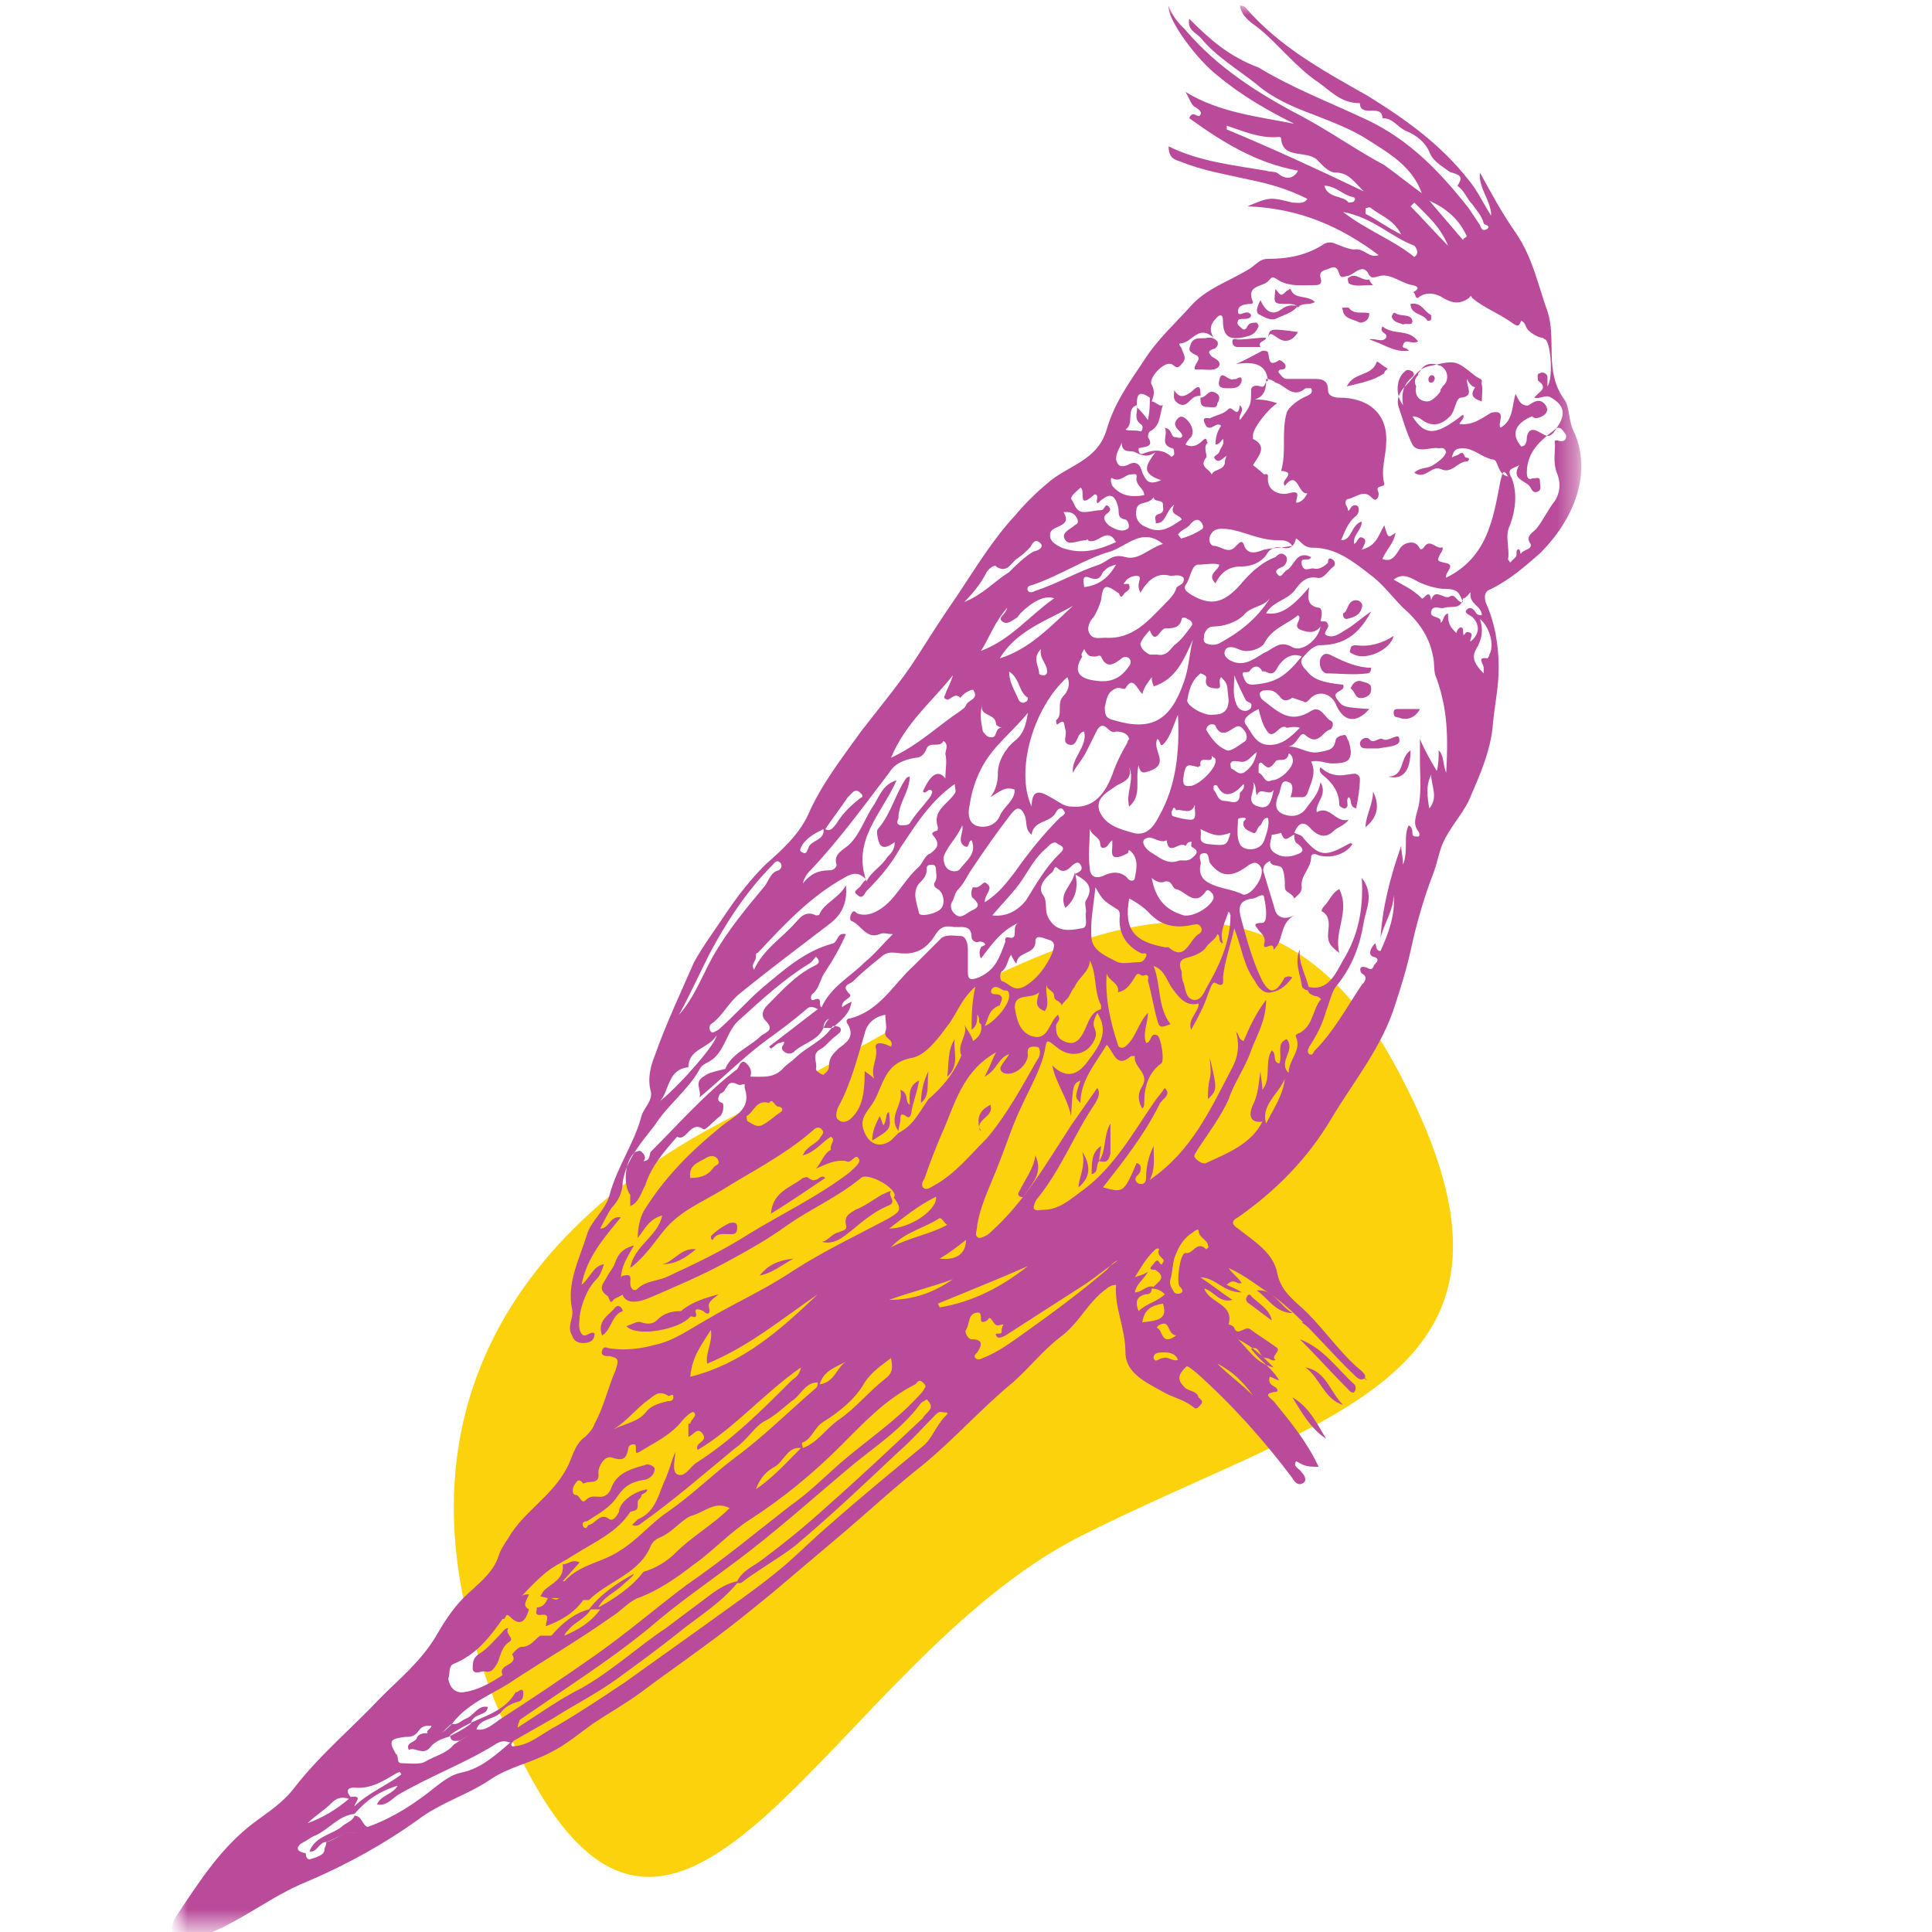 <?xml version="1.0" encoding="utf-8"?>
<!-- Generator: Adobe Illustrator 28.1.0, SVG Export Plug-In . SVG Version: 6.00 Build 0)  -->
<svg version="1.1" id="Layer_1" xmlns="http://www.w3.org/2000/svg" xmlns:xlink="http://www.w3.org/1999/xlink" x="0px" y="0px"
	 viewBox="0 0 103 103" style="enable-background:new 0 0 103 103;" xml:space="preserve">
<style type="text/css">
	.st0{fill-rule:evenodd;clip-rule:evenodd;fill:#FBD20C;}
	.st1{fill:#FFFFFF;filter:url(#Adobe_OpacityMaskFilter);}
	.st2{mask:url(#mask0_2459_17486_00000000196133341789433000000002010579069959925649_);}
	.st3{fill-rule:evenodd;clip-rule:evenodd;fill:#B94B9A;}
</style>
<g>
	<g>
		<path class="st0" d="M57.6,81.9C44.4,88.6,36.4,110.4,28,94.2c-8.4-16.2-2.1-28,11.1-34.7c13.2-6.7,27.2-18.4,35.6-2.1
			C83.1,73.5,70.9,75.2,57.6,81.9z"/>
		<defs>
			<filter id="Adobe_OpacityMaskFilter" filterUnits="userSpaceOnUse" x="9.5" y="0.3" width="74.8" height="102.7">
				<feColorMatrix  type="matrix" values="1 0 0 0 0  0 1 0 0 0  0 0 1 0 0  0 0 0 1 0"/>
			</filter>
		</defs>
		
			<mask maskUnits="userSpaceOnUse" x="9.5" y="0.3" width="74.8" height="102.7" id="mask0_2459_17486_00000000196133341789433000000002010579069959925649_">
			<path class="st1" d="M9.5,0.3h74.8V103H9.5V0.3z"/>
		</mask>
		<g class="st2">
			<path class="st3" d="M83.1,23.5c-0.3-0.1-0.2,0.1-0.2,0.2c0,0.5-0.1,1,0.1,1.5c0.2,0.5,0.2,1-0.1,1.5c-0.4,0.5-0.6,1-1,1.5
				c-0.2,0.2-0.6,0.4-0.3,0.8c0.1,0.3-0.4,0.3-0.5,0.5c-0.1,0.1,0-0.3-0.2-0.2c-0.1,0.1,0,0.3-0.1,0.4c-0.1,0.1-0.2,0.2-0.3,0.3
				c0-0.1-0.1-0.1-0.1-0.2c0.1-0.6-0.2-1.2,0.1-1.8c0.3-0.8,0.4-1.7,0.1-2.5c-0.3-0.5,0-0.5,0.4-0.7c-0.5,0.8,0.4,0.8,0.6,1.2
				c0.1,0.2,0.2,0.3,0.4,0.2c0.2-0.1,0.1-0.3,0.1-0.5c0-0.3-0.1-0.2-0.4-0.2c-0.2,0.1-0.3,0-0.3-0.3c0-1.1,0.7-1.7,1.5-2.3
				c0.3-0.3,0.5,0.2,0.6,0.3C83.5,23.3,83.5,23.6,83.1,23.5z M75.6,20c0-0.1,0-0.1,0.1-0.2c0.1-0.2,0.3-0.4,0.6-0.4c0,0,0,0,0,0
				c0,0,0,0,0.1,0c0.2,0,0.3,0.1,0.4,0.1c0.4,0.2,0.5,0.8,0.1,1.1c0,0.1-0.1,0.1-0.1,0.2c0,0.1-0.1,0.2-0.2,0.3
				c-0.1,0.1-0.3,0.3-0.5,0.3c-0.5,0-0.7-0.4-0.6-0.8C75.4,20.4,75.4,20.2,75.6,20z M74.8,21.6c-0.4-0.5-0.4-1.4,0.1-1.8
				c0.1-0.1,0.2-0.1,0.4,0c0.1,0.1,0.1,0.2,0,0.3C74.8,20.5,74.7,21,74.8,21.6z M80,25.6c-0.4,2.1-0.7,4.1-2.9,5.2
				c-0.1-0.3,0.6-0.7-0.1-0.8c-0.4-0.1-0.4-0.1-0.2-0.5c0.1-0.1,0.2-0.4,0-0.3c-0.3,0-0.6-0.5-0.9,0c-0.2,0.2-0.2,0-0.3-0.1
				c-0.2-0.3-0.8-0.2-1,0.2c-0.2,0.3-0.4,0.7-0.9,0.5c0.2-0.5,0.6-0.8,0.7-1.4C74,28.7,74,28.7,73.8,28c-0.3,0.5-0.4,1.1-1.2,1.3
				c0.1-0.2,0.3-0.5,0.1-0.6c-0.3-0.2-0.3,0.2-0.5,0.3c-0.1-0.5,0.4-0.7,0.4-1.2c-0.6,0.2-0.5,1-1.1,1c0.2-0.5,0.4-1,0.8-1.3
				c0.1-0.1,0.2-0.3,0.1-0.5c-0.1-0.1-0.3-0.1-0.4,0.1c-0.2,0.3-0.1,0-0.2-0.1c-0.1-0.1-0.1-0.4,0.1-0.4c0.4-0.1,0.8-0.5,1.2-0.1
				c0.1,0.1,0.2,0.2,0.3,0.1c0.1-0.1,0.1-0.2,0.1-0.3c-0.1-0.3-0.1-0.3,0.2-0.4c0.1,0,0.1-0.1,0.1-0.1c-0.2-0.8,0.1-1.5,0.1-2.2
				c0.1-1.5-0.9-2.4-2.5-2.4c-0.3,0-0.6-0.1-0.6-0.4c0-0.6-0.4-0.6-0.8-0.6c-0.5,0-0.9,0-1.4,0c-0.2,0-0.3-0.2-0.4-0.3
				c-0.1-0.1,0-0.2,0.1-0.2c0.2,0,0.3-0.1,0.2-0.3c-0.1-0.1-0.2-0.2-0.3-0.2c-0.6,0.4-0.5-0.1-0.6-0.4c0-0.1-0.2-0.1-0.3-0.1l0,0
				c0,0,0,0,0,0h0l0,0c0,0,0,0,0,0h0c0,0,0,0,0,0c-0.4,0.2-0.9,0.5-1.4,0.7c0.8-0.1,1.6-0.1,1.7,0.9c-0.2,0-0.1,0.4-0.4,0.3
				c-0.3-0.1-0.5,0-0.5,0.2c0,0.8,0,0.8-0.6,1.6c-0.1-0.3,0.3-0.5,0-0.8c-0.1,0.8-0.4,0-0.6,0.2c-0.3,0.3-0.6,0.3-1,0.5
				c-0.1,0-0.4-0.1-0.3,0.2c0.1,0.2,0.1,0.3,0.3,0.3c0.2,0,0.4-0.3,0.6-0.1c-0.2,0.3-0.3,0.6-0.3,1c0.2,0,0.3-0.2,0.4-0.3
				c0.1,0.3-0.1,0.4-0.2,0.7c-0.1,0.2-0.4,0.2-0.2,0.4c0.2,0.2,0.4-0.1,0.6-0.2c-0.1,0.2-0.1,0.3-0.1,0.4c-0.1,0.4-0.6,0.3-0.7,0.6
				c-0.1-0.3-0.7-0.4-0.3-0.9c0.1-0.1-0.2-0.6,0.1-0.8c-0.1,0,0-0.4-0.3-0.1c-0.2,0.2-0.5,0.4-0.9,0.2c0.1-0.2,0.2-0.3,0.3-0.4
				c0.2-0.3,0-0.7-0.2-0.9c-0.1-0.1-0.3-0.3-0.5-0.1c-0.3,0.3-0.1,0.5,0.1,0.7c0,0,0.2,0.2,0.1,0.3c-0.1,0.1-0.2,0-0.4,0
				c-0.2-0.1-0.1-0.4-0.5-0.5c0.2,0.4-0.3,0.9,0.4,1.1c0.1,0,0.1,0.2,0.1,0.3c0,0.1-0.2,0.2-0.2,0.1c-0.5-0.4-1-0.3-1.5-0.1
				c-0.1,0-0.2,0-0.2-0.3c0.2-0.1,0.9,0,0.5-0.6c0,0,0-0.2,0.1-0.3c0.6-0.3,0.5-0.9,0.7-1.4c-0.2,0.1-0.4-0.2-0.6-0.2
				c0.1-0.3,0.2-0.5,0-0.9c-0.2-0.3,0.6-1.2,1-1.1c0.2,0,0.3,0.4,0.6,0c0.3-0.3,0.1-0.5,0-0.8c0-0.1-0.3-0.3,0-0.3
				c0.6-0.1,0.9-1,1.7-0.3c-0.3-0.5-0.1-0.8,0.2-1.1c0.1-0.1,0.3-0.2,0.3,0.2c0,0.9,0.4,1.1,1.4,0.8c0.3-0.1,0.4-0.3,0.5-0.5
				c0-0.1-0.1-0.2-0.1-0.2c-0.2,0-0.4,0-0.5,0.2c-0.1,0.2-0.2,0.2-0.3,0.1c-0.1-0.1-0.3-0.2-0.2-0.4c0-0.1,0.2-0.1,0.3-0.1
				c0.1,0,0.4,0,0.4-0.2c-0.2-0.4-0.7,0.2-0.7-0.2c0-0.3,0.3-0.4,0.7-0.4c0,0,0.1,0,0.1-0.1c-0.4-0.9,0.5-0.8,0.8-1.1
				c0.2-0.2,0.2-0.3,0.5-0.1c0.6,0.4,1.3,0.3,2,0.3c0.3,0,0.4-0.1,0.3-0.4c-0.1-0.4,0.3-0.4,0.5-0.5c0.2-0.1,0.4-0.1,0.5,0.3
				c0.1,0.3,0.3,0.1,0.5,0.1c0.3-0.1,0.7-0.6,1-0.2c0.2,0.4,0.3,0.3,0.7,0.2c0.6-0.1,1.1,0.4,1.7,0.5c0.5,0.1,0.2,0.3,0,0.4
				c0.2-0.1,0.1,0.5,0.4,0.2c0.3-0.2,0.7-0.2,1.1,0c0.5,0.3,0.9,0.5,1.5,0.1c0.1-0.1,0.1-0.2,0.2,0c0.6,0.5,1.4,0.8,2.1,1.3
				c0.4,0.3,0.4,0.1,0.5-0.1c0.2,0.1,0.2,0.2,0.3,0.4c0.1,0.2,0.6,0.5,0.8,0.5c0.1,0,0.1,0.1,0.2,0.1c0.3,0.3,0.4,2.1,0.1,2.5
				c0-0.2,0-0.3,0-0.5c0-0.2-0.3-0.3-0.4-0.2c-0.2,0-0.1,0.3-0.1,0.4c0.6,0.4,0,0.6-0.2,0.9c0.3,0.1,0.6-0.2,0.9,0
				c0.7,0.4,0.8,0.9,0.3,1.6c-0.4,0.7-0.6,0.4-1,0.2c-0.2-0.1-0.5-0.2-0.6,0.3c0,0.1,0,0.5-0.3,0.5c-0.6-0.7-0.3-1.3,0.8-1.7
				c0.1-0.3,0.1-0.6-0.3-0.5c-0.5,0.1-0.6-0.2-0.8-0.6c-0.2,0.6-0.1,1.4-0.8,1.8c-0.2-0.2,0.4-1-0.5-0.8l0,0l0,0c0,0,0,0,0,0l0,0
				c0,0,0,0,0,0c0,0,0,0,0,0c-0.5,0.3-1,0.7-1.7,0.6c0.1-0.2,0.3-0.3,0.2-0.5c-1.4,1.1-2,1.2-2.7,0.1c0.1,0,0.2,0,0.4,0.1
				c0.5,0.4,1,0.5,1.6-0.1c0.3-0.3,0.3-1,0.6-1c0.7-0.1,0.3-0.5,0.3-1c0.2,0.4,0.5,0.6,0.7,0.3c0.3-0.3-0.1-0.3-0.3-0.5
				c-1-0.8-1-0.8-2.3-0.5c-0.7,0.1-0.9,0.6-1.3,1c-0.4,0.4-0.6,0.8-0.4,1.3c0.2,0.6,0.4,1.3,0.7,1.9c0.3,0.5,1,0.1,1.4,0.2
				c0.1,0,0.3-0.1,0.4,0.2c-0.1,0.3-0.4,0.5-0.7,0.7c-0.3,0.2-0.7,0.1-1,0.4c0.6,0.4,0.9-0.4,1.4-0.2c0.6,0.3,0.9-0.4,1.4-0.4
				c0.1,0,0.2-0.2,0-0.2c-0.2,0-0.1-0.4-0.4-0.2c-0.1,0.1-0.3,0.1-0.4,0.2c0.1-0.4,0.2-0.5,0.6-0.5c0.6,0,1,0.5,1.6,0.6
				c0.3,0,0.2,0.8,0.8,0.9C80.1,24.9,80.1,25.3,80,25.6z M79.4,34.9c0,0.1-0.1,0.2-0.1,0.2c-0.6-0.1-0.2,0.3-0.2,0.5
				c0,0.1,0,0.2,0,0.3c-0.4-0.4-0.7-0.8-0.4-1.3c0.3-0.5,0.4-1,0.2-1.6C79.4,33.4,79.7,34.4,79.4,34.9z M78.2,33.7
				c-0.1,0-0.2,0.4-0.2-0.1c0-0.2-0.2-0.2-0.3,0c-0.1,0.2,0,0.2-0.2,0c-0.3-0.3-0.3-0.6-0.3-0.9c-0.3,0.1-0.2,0.4-0.4,0.5
				c0.1-0.4-0.6-0.2-0.5-0.6c0.1-0.4,0.5-0.1,0.7-0.2c0.4-0.1,0.9,0.1,1-0.5c0.2,0,0.4-0.4,0.4-0.3c-0.1,0.6,0.6,0.7,0.6,1.2
				c-0.1,0-0.2,0-0.3-0.1c-0.1-0.2-0.3-0.4-0.5-0.2c-0.2,0.2,0.2,0.3,0.3,0.4c0.4,0.4,0.4,0.9-0.1,1.3
				C78.3,34.1,78.7,33.7,78.2,33.7z M74.3,30.9c0.4-0.3,0.7-0.2,1.1,0c0.5,0.3,1.2,0.5,1.7,0.5c0.7,0,0.7,0.3,0.9,0.7
				c-0.3,0.1-0.4-0.5-0.7-0.3c-0.3,0.2-0.8-0.5-1,0.2c-0.1-0.7-0.4,0-0.5-0.1C75.3,31.4,74.8,31.2,74.3,30.9z M68.1,28.8
				c0.3,0,0.6,0,0.8,0.3c-0.5,0.1-1,0.1-1.5,0.2c-0.3,0.1-0.9,0.4-1.1-0.3c-0.1-0.2-0.2-0.1-0.4,0.1c-0.4,0.5-0.8,0-1.2,0
				c-0.1,0-0.3-0.2-0.2-0.5c0.2-0.5,0.6-0.4,0.9-0.4C66.3,28.3,67.1,28.8,68.1,28.8z M66.9,21.3c0.6-0.2,0.6-0.7,0.6-1.1
				c0.2,0,0.4,0.1,0.5,0.2c0.5,0.1,0.9,0.9,1.6,0.3c0,0,0.3,0,0.3,0c0.1,0.2,0,0.3-0.2,0.4c-0.5,0.2-1,0.6-1.1,0.9
				c-0.3,1,0,2.1-0.3,3.1c0.9,0.1-0.1,0.5,0.2,0.8c0.7-0.9,0.7,0.5,1.2,0.4c-0.1,0.2-0.3,0.5-0.6,0.5c0-0.3,0.3-0.7-0.4-0.5
				c-0.3,0.1-1.2,0-1.1-0.9c0-0.2-0.2-0.1-0.2-0.1c-0.2-0.2-0.6-0.5-0.6-0.5c0.3-0.5,0.8-1,0-1.4c0,0,0-0.1,0-0.2
				c0-0.4,0.9-1.5,1.3-1.7C67.5,21.3,67.2,21.3,66.9,21.3z M77.1,41.2c-0.2-0.5-0.1-0.9-0.4-1.2c0,0.4,0,0.7-0.1,1.1
				c-0.3-0.5-0.6-1-0.9-1.7c0,0.5,0,0.8,0,1.1c0,0.9,0.1,1.8-0.1,2.6c-0.1,0.4-0.3,0.8,0,1.2c0.1,0.1,0.1,0.3,0,0.3
				c-0.2,0-0.3,0-0.3-0.2c0-0.1,0-0.3-0.2-0.4c-0.3,0.6,0,1.3-0.3,2.1c0-0.4-0.1-0.7-0.1-1c-0.6,1.7-1,3.3-1.1,4.9
				c0.2-0.8,0.7-1.5,0.7-2.3c0.1,1.1-0.3,2.1-0.7,3c-0.3,0-0.2-0.4-0.3-0.4c-0.2,0.2-0.4,0.6-0.1,0.7c0.4,0.1,0.2,0.3,0.1,0.4
				c-0.1,0.1-0.1,0.4-0.4,0.2c-0.5-0.2-0.4,0.2-0.3,0.3c0.4,0.2,0.1,0.5,0,0.6c-0.8,1.2-1.5,2.5-2.5,3.5c-0.1,0.1-0.1,0.3-0.3,0.2
				c-0.1-0.1-0.1-0.2,0-0.4c0.4-0.6,0.7-1.2,0.9-1.9c0.2-0.5,0.3-1.1,0.6-1.4c0.8-1,1.2-2.1,1.4-3.3c0.1-0.7,0.6-1.5-0.1-2.4
				c0.1,1.7-0.2,3.1-1,4.4c-0.4,0.7-0.8,1.7-1.9,1.4c0,0.3,0.1,0.4,0.4,0.5c0.2,0,0.4,0.2,0.3,0.2c-0.4,0.5-0.4,1.3-1,1.7
				c-0.1,0.1-0.4,0.1-0.3,0.3c0.3,0.7-0.4,1.2-0.4,1.9c-0.6-0.6,0.4-1.2-0.1-1.8c-0.6,0.2-0.2,0.9-0.4,1.3c-0.4-0.1-0.1-0.5-0.4-0.7
				c-0.4,0.6,0,1.5-0.5,2.1c0-0.4-0.1-0.7-0.1-1c-0.1,0.6-0.1,1.2-0.4,1.8c-0.1,0.2-0.4,1,0.5,0.9c-0.6,1.2-1.9,1.7-3,2.2
				c-0.1,0.1-0.5-0.1-0.6-0.3c-0.1-0.1,0.1-0.3,0.2-0.5c0.6-0.9,1.2-1.7,1.6-2.6c0.3-0.9,0.9-1.7,1.2-2.6c0.3-0.8,0.8-1.6,0.8-2.7
				c-0.6,0.8-0.9,1.5-1.2,2.2c-0.3-0.1-0.2-0.3-0.4-0.5c0.2,0.8,0.1,1.4-0.3,2.1c-1.1,2.1-2.1,4.3-4.3,5.8c0.3-0.6,0.2-1.1,0.2-1.8
				c-0.3,0.6-0.4,1.2-0.4,1.7c0,0.2-0.1,0.4-0.4,0.3c-0.2-0.1-0.2-0.3-0.1-0.4c0.1-0.1,0.2-0.2,0.2-0.3c0-0.1,0.1-0.3-0.2-0.4
				c-0.7,1.6-0.7,1.6-1.8,1.3c1.1-1.4,2.2-2.8,3-4.4c0.1-0.3,0.7-0.5,0.3-0.9c-0.2,0.3-0.4,0.5-0.6,0.8c-1.1,1.6-2.1,3.4-3.7,4.6
				c-0.7,0.5-1.3,1.1-2.2,1.1c-0.2,0-0.4,0.1-0.5-0.1c0-0.1,0.1-0.4,0.2-0.5c1.3-1.6,2-3.5,3.1-5.1c0.1-0.2,0.3-0.5,0.1-0.8
				c-0.5,0.7-0.9,1.3-1.4,2c-1.3,2-2.5,4.1-4.3,5.7c-0.2,0.2-0.5,0.3-0.6,0.3c-0.3-0.1-0.1-0.4-0.1-0.7c0.2-1.2,0.8-2.3,1.2-3.4
				c0.4-1,0.7-2,1.2-3c0.4-0.9,1-1.9,1.2-2.9c0.1-0.6,0.1-0.6,0.6-0.2c0.8,0.7,1.8,0.4,2.1-0.5c0.1-0.3-0.1-0.5-0.1-0.7
				c0-0.2,0.1-0.4,0.2-0.6c0.7,1.1,0,1.9-0.6,2.7c-0.4,0.5-1,0.9-1.8,0.1c0.2,1,0.8,1.7,1,2.7c0.1-1.7,0.1-1.7,0.5-1.9
				c-0.3,0.9-0.3,0.9,0,1.2c0-1.2,0.8-2.1,1.4-3.1c0.4,0.4,0.5,1.3,1.3,0.6c0,0,0.1,0,0.2,0c-0.1,0.6,0.8,0.9,0.4,1.6
				c-0.2,0.3-0.3,0.7,0,1.2c0.1-0.1,0.1-0.2,0.1-0.3c0-0.8,0.2-1.6,0.9-2.1c0.2-0.1,0-1.4-0.2-1.5c-0.4-0.2-0.3,0.4-0.6,0.4
				c-0.2-0.5,0.1-1.1,0.1-1.6c-0.5,0.5-0.6,1.2-1.1,1.7c-0.3,0.3-0.5,0.1-0.5,0c-0.4-1.2-0.7-2.5-0.6-3.8c0.1,0.4,0.7,0.5,0.6,1
				c0.5-0.1,0.7-0.5,0.9-0.8c0.2-0.4,0.3,0,0.5-0.1c0.3-0.1,0.2,0.2,0.2,0.3c0.2,0.7,0.3,1.4,0.5,2.1c0.1,0.4,0.2,0.4,0.7,0.2
				c-0.7-0.9-0.5-2.1-0.9-3.1c0.6,0.2,0.7,0.8,1,1.2c0.3,0.4,0.7,1,1.4,0.8c0,0.5-0.6,0.8-0.4,1.4c0.4-0.7,0.7-1.3,0.9-1.9
				c0.1-0.2,0.2-0.7,0.4-0.6c0.5,0.3,0.4-0.1,0.4-0.3c0.1-0.9,0.4-1.7,0.6-2.6c0.4,1,0.5,2,1.1,2.8c0.2,0.4,0.5,0.7,0.9,0.6
				c0.5-0.1,0.8-0.4,1.1-0.8c-0.3-0.1-0.3,0-0.4,0C68,53,67.7,53,67.3,52.3c-0.5-1-0.8-2.1-1.1-3.2c-0.2-0.7-0.2-1.1,0.6-1.2
				c0.2,0,0.6-0.4,0.6,0c0.1,0.4,0.2,1.3-0.1,1.3c-0.7,0-0.2,0.3-0.2,0.4c0.2,0.2,0.4,0.4,0.3,0.7c-0.1,0.5,0.5-0.2,0.5,0.3
				c0,0.1,0.1-0.1,0.2-0.2c0.3-0.5,0.2-1.2,0.9-1.6c-0.4,0.2-0.8,0.2-1-0.2c-0.2-0.7-0.4-1.3-0.6-2c-0.1-0.2-0.1-0.5,0.3-0.7
				c0.1,0.4,0.6,0.1,0.7,0.5c0.1,0.3,0.1,0.6,0.1,0.9c0,0.3,0.4,0.3,0.5,0.6c0.2-0.2,0.4-0.3,0.4-0.6c-0.1-0.6,0.5-1,0.5-1.6
				c0-0.2,0.2-0.2,0.4-0.1c0.7,0.2,1.5-0.1,1.8-0.6c-0.1-0.1-0.2,0-0.4,0.1c-1.1,0.6-1.4,0.5-2.2-0.4c-0.1-0.2-0.3-0.2-0.5-0.3
				c0.2-0.5,0.5-0.7,0.9-0.2c0.4,0.4,0.8,0.5,1.2,0.1c0.2-0.2,0.6-0.3,0.8-0.6c-0.7,0.2-1-0.8-1.7-0.4c-0.1-0.5,0.6-0.9,0.2-1.6
				c-0.1,0.6-0.4,0.9-0.7,1.3c-0.3,0.5-0.8,0.6-1.3,0.4c-0.5-0.2-0.4-0.7-0.2-1.1c0.1-0.3,0.1-0.8,0.5-0.6c0.3,0.1,0.2,0.5,0.1,0.8
				c0.3,0,0.5,0,0.6,0c0.1,0,0.2,0,0.3-0.2c0.2-0.6,0.5-1.1,0.2-1.7c0.4-0.1,0.8,0.1,1.1,0.1c0.3,0,0.7,0,0.9-0.2
				c0.2-0.3,0.1-0.6,0-1c-0.1-0.1-0.1-0.4-0.3-0.3c-0.1,0-0.4,0.1-0.4,0.3c-0.1,0.5-0.4,0.5-0.9,0.6c-0.6,0.1-1-0.3-1.6-0.3
				c0.5-0.1,0.6-0.9,0.9-0.6c0.7,0.6,0.9-0.2,1.3-0.3c0.1,0,0.3-0.4,0-0.5c-0.3-0.2-0.5-0.8-1-0.5c-1.1,0.7-1.7,0.1-2.6-0.6
				c-0.1-0.1-0.2-0.3-0.1-0.4c0.1-0.1,0.2-0.1,0.4-0.1c0.3,0,0.4,0.1,0.6,0.3c0.2,0.3,0.4,0.3,0.7,0.1l0.6,0.2
				c0.1,0.1,0.2,0,0.3-0.1c0.4-0.5,1.1-0.4,1.4,0.2c0.4,1,1.1,1.1,1.8,0.3c-1.4-0.1-1.4-0.1-1.7-0.5c-0.4-0.5,0.5-0.4,0.3-0.8
				c-1.1-0.1-1.6-0.3-1.9-0.7c-0.2-0.2-0.5-0.5-0.2-0.8c0.2-0.2,0.4-0.5,0.8-0.6c1.3,0,2.1-0.5,2.8-1.8c-0.6,0.4-1,0.8-1.4,1
				c-0.3,0.2-0.6,0.4-0.9,0.3c-0.4-0.1,0.1-0.4,0-0.6c-0.1-0.3-0.3-0.1-0.4-0.2c0.1-0.3,0.1-0.7-0.1-0.7c-0.6-0.1-0.6-0.5-0.5-1.1
				c-1,1.2-1.6,1.5-2.3,1.4c0.3-0.6,1.1-0.7,1.5-1.2c0.3-0.4,0.6-0.8,1.2-0.7c0.4,0.1,0.6-0.4,0.9-0.6c0.1-0.1,0.1-0.3-0.1-0.4
				c-0.2-0.1-0.2,0.1-0.2,0.2c-0.2,0.2-0.5,0.4-0.8,0.3c-0.2,0-0.5,0.2-0.6-0.2c-0.1-0.5,0.4-0.1,0.5-0.4c-0.8-0.4-0.9,0.5-1.3,0.7
				c-0.2,0.1-0.3,0.5-0.5,0.2c-0.2-0.2,0.1-0.3,0.3-0.4c0.2-0.1,0.3-0.5,0.1-0.6c-0.2-0.2-0.4,0-0.5,0.1c-0.8,0.3-1.4,0.9-1.9,1.5
				c-0.9,1-1.6,1.1-2.6,0.5c-0.3-0.2-0.4-0.3-0.3-0.5c0.3-0.4,0.3-1.1,0.7-1.1c0.4,0,0.8-0.1,1.1,0c0,0.3-0.7,0.5-0.2,1
				c0.3-0.6,0.7-0.9,1.4-0.9c0.5,0,1-0.2,1.3-0.6c0.2-0.4,0.6-0.5,0.9-0.4c0.4,0.1,0.6-0.1,0.7-0.5c0.3,0.2,0.4,0.5,0.9,0.5
				c1.2,0,2.1,0.7,3,1.4c0.7,0.5,1.2,1.2,1.8,1.8c0.8,0.7,1.4,1.5,1.6,2.6c0.1,0.4,0,0.8,0.2,1.2C77.2,37.9,77.2,39.4,77.1,41.2z
				 M76.2,43.1c-0.1-0.6-0.2-1.2,0.1-1.8C76.3,41.9,76.7,42.5,76.2,43.1z M67.5,59.9c-0.3-1,0.7-1.6,1-2.4
				C68.4,58.4,67.9,59.1,67.5,59.9z M64.3,66.6c-0.5-0.5-0.7,0.3-1.1,0.2c-0.3,0-0.5,1.6-0.3,1.8c0.1,0.1,0.2,0.2,0.1,0.3
				c-0.1,0.1-0.3,0.1-0.4,0c-0.1-0.2-0.3-0.4-0.2-0.7c0.1-0.3,0.1-0.7,0.2-1.1c0.2-0.6,0.5-1.1,1-1.4c0.1-0.1,0.3-0.2,0.3-0.1
				c0,0.4,0.5,0.5,0.5,0.8C64.5,66.5,64.3,66.6,64.3,66.6z M62,72.4c-0.2,0-0.4,0.3-0.5,0c0-0.3,0.3-0.3,0.6-0.3
				c0.3,0,0.6,0.1,0.7,0.4C62.5,72.6,62.3,72.3,62,72.4z M62.7,71.2c-0.8,0.6-0.7-0.3-1-0.4c-0.1,0,0.1-0.2,0.2-0.2
				C62.4,70.4,62.2,71.1,62.7,71.2z M60.9,70.5c0.1-0.7,0.5-0.9,1.1-1C62.3,70.4,61.6,70.4,60.9,70.5z M61.1,69
				c0.2,0,0.3-0.1,0.3-0.3c0.3,0,0.5,0.1,0.7,0.3c-0.4,0.4-1,0.5-1.4,0.9C60.5,69.4,60.6,69.1,61.1,69z M60.5,68.1
				c0.3-0.5,0.6-1,1-1.4c0.1-0.1,0.2-0.2,0.3-0.1c-0.2,0.4,0.4,0.5,0.2,0.7c-0.1,0.3-0.2-0.1-0.3-0.1c-0.1,0-0.2,0.2-0.3,0.3
				c-0.2,0.2,0.1,0.2,0.2,0.2c0.6,0.4,0.2,0.6-0.1,0.9c0,0,0,0,0,0c-0.4-0.1-0.6,0.3-1,0.3c0.1-0.5,0.5-0.7,0.7-1.1
				C60.9,68,60.7,68,60.5,68.1z M59,67.7c-1.4,1.2-2.9,2.3-4.3,3.3c-0.7,0.5-1.5,1.1-2.3,1.4c-0.2,0.1-0.3,0.1-0.4,0
				c-0.1-0.1,0-0.2,0.1-0.3c0.2-0.3,0.4-0.7-0.3-0.7c-0.2,0-0.4-0.4-0.3-0.5c0.2-0.3,0.1-0.8,0.5-0.9c0.3-0.1,0.3,0.1,0.3,0.4
				c0,0.1,0.2,0.1,0.3,0c0.1,0,0.1-0.3,0.3,0c0.2,0.3,0.2,0.3,0.6,0.2c-0.1,0.2-0.1,0.3-0.1,0.4c0,0.2-0.4,0-0.3,0.2
				c0.1,0.2,0.3,0.1,0.5,0c1.4-0.9,2.8-1.8,4.2-2.7c0.6-0.4,1.2-0.9,1.8-1.3C59.3,67.3,59.2,67.5,59,67.7z M50.4,75.5
				c-0.5,0.5-0.7,1.2-1.2,1.6c-1.7,1.4-3.4,2.8-5.1,4.3c-0.7,0.6-1.4,1.3-2.2,2c-1.4,1.2-2.9,2.2-4.4,3.3c-1.4,1-2.8,2-4.2,3
				c-1.2,0.8-2.4,1.6-3.6,2.3c-0.8,0.4-1.5,1.1-2.4,1.1c-0.1-0.1,0-0.2,0.1-0.3c0.7-0.4,1.4-0.8,2.1-1.2c1.1-0.7,2.3-1.3,3.4-2.1
				c1.1-0.8,2.2-1.6,3.2-2.4c1.1-0.9,2.3-1.6,3.2-2.7c0.1,0,0.2,0,0.2,0c0.9-0.7,2-1.3,2.9-2c1.9-1.6,3.7-3.3,5.5-5
				c0.7-0.6,1.3-1.3,2-2c0.2-0.2,0.3-0.1,0.5-0.1C50.6,75.3,50.5,75.4,50.4,75.5z M24.6,94.5c-0.5,0.1-0.9,0.4-1.3,0.7
				c-1.1,0.9-2.3,1.7-3.7,2.2c-0.3-0.1-0.3-0.6-0.7-0.6c-0.1,0.3-0.5,0.4-0.7,0.6c-0.5,0.4-1.4,0.5-1.7,1.3c0.4,0.1,0.5-0.5,0.9-0.5
				c0.5-0.1,0.9-0.6,1.6-0.5c-0.6-0.1-1,0.3-1.6,0.5c0,0.2-0.1,0.3-0.1,0.4c0,0.3-0.4,0.4-0.7,0.5c-0.2,0.1-0.3-0.1-0.3-0.3
				c-0.6-0.1-0.5-0.4-0.1-0.6c0.2-0.1,0.3-0.2,0.5-0.3c0.8-0.3,1.3-1.1,2.2-1.2c0.6-0.7,1.3-1.2,2.3-1.5c-0.3,0.5-0.9,0.5-1.1,1
				c0.5,0.1,0.8-0.3,1.1-0.5c1.7-1,3.6-1.7,5.2-2.7c0.3-0.2,0.5-0.2,0.8-0.1C26.4,93.6,25.6,94.3,24.6,94.5z M19.1,97.8
				c0.1,0,0.2-0.1,0.3-0.2C19.3,97.7,19.2,97.8,19.1,97.8z M17.7,96.1c0.3-0.3,0.6-0.3,0.9-0.2c-0.7,0.6-1.4,1-2.2,1.3
				C16.8,96.8,17.3,96.5,17.7,96.1z M18.9,95.3c0.9,0.1,1.6-0.4,2.3-0.8c0.1,0,0.1-0.1,0.2,0.1c-0.8,0.6-1.8,1-2.5,1.7
				c0-0.2,0.5-0.6-0.2-0.5C18.5,95.6,18.4,95.3,18.9,95.3z M21.6,92.6c0.2,0,0.5,0,0.7-0.3C22.5,92,22.7,92,23,92
				c0,0.2-0.3,0.2-0.2,0.4c0,0,0.1,0,0.1,0c0,0-0.1,0-0.1,0c-0.2,0-0.5,0-0.6,0.3c-0.1,0.2-0.6,0.2-0.4,0.6c0.3-0.2,0.7,0.3,1.1-0.1
				c0.2-0.3,0.6-0.5,1-0.6c0.4-0.2,0.8-0.4,1.2-0.7c0.1-0.6,0.9-0.4,0.9-0.9c-0.5-0.1-0.7,0.4-1.1,0.6c-0.3,0.1-0.5,0.4-0.8,0.3
				c-0.2,0.2-0.4,0.4-0.6,0.5c0.2-0.1,0.4-0.4,0.6-0.5c0.9-1.2,2.3-1.6,3.4-2.4c1.7-1.1,3.4-2.1,5.1-3.3c0.5-0.3,0.9-0.8,1.4-1
				c1.1-0.4,2.1-1.1,3-1.8c1-0.7,1.9-1.7,3-2.4c1.7-1.1,3.3-2.4,4.8-3.9c1.2-1.2,2.4-2.5,4-3.3c0.1-0.1,0.2-0.3,0.4-0.1
				c0.1,0.1,0.2,0.2,0.1,0.3c-0.1,0.2-0.2,0.3-0.4,0.5c-1.2,1.3-2.7,2.3-4.1,3.5c-0.9,0.8-1.7,1.6-2.7,2.3c-1.8,1.4-3.6,2.9-5.5,4.2
				c-1.6,1.2-3.1,2.5-4.8,3.7c-1.7,1.2-3.5,2.4-5.2,3.5c-0.3,0.2-0.7,0.6-1.2,0.5c0.2-0.6,0.9-0.5,1.3-0.9c0.2-0.3,0.6-0.5,1-0.6
				c0.2-0.1,0.2-0.3,0.2-0.5c-0.1-0.3-0.3,0.1-0.4,0c-0.5,0.9-1.4,1.2-2.3,1.6c-0.4,0.2-0.8,0.4-1.2,0.7c0,0.4,0.3,0.3,0.5,0.3
				l0.5-0.3L24.2,93c-0.4,0.5-1,0.6-1.5,0.9c-0.3,0.2-0.9,0.1-1.3,0.1c-0.3,0-0.1-0.4-0.3-0.5C20.7,92.8,20.8,92.7,21.6,92.6z
				 M31.5,85.8H32c-0.5,0.7-1.2,1.1-1.9,1.4c0-0.1,0.1-0.2,0.2-0.3C30.6,86.5,31.2,86.3,31.5,85.8z M24.2,88.7
				c1.2-0.5,1.9-1.4,2.6-2.4c0.2,0.1,0.1-0.4,0.4-0.1c0.5,0.5,0.8,0.3,1-0.4c-0.4-0.2-0.1-0.5,0-0.8c-0.1,0-0.3,0-0.4,0.1
				c1.6-1.7,1.7-1.5,2.8-2.2c1.1-0.7,2.3-1.2,3-2.3h0c0.4-0.1,0.4-0.1,0.4-0.5c0-0.2,0.2-0.2,0.2-0.4c0.1-0.1,0.3-0.1,0.3-0.3
				c-0.7,0.1-1.5,0.7-1.5,1.2c-0.1,0.2-0.3,0.5-0.5,0.4c-0.5-0.4-0.7,0.2-1.1,0.3c-0.1,0-0.1,0.3-0.3,0.1c-0.1-0.2,0-0.3,0.2-0.3
				c0.6-0.4,1.2-0.7,1.6-1.3c0.4-0.6,0.8-0.8,1.4-0.9c0.2,0,0.6-0.2,0.6-0.6c0-0.1-0.3-0.3-0.5-0.2c-0.7,0.2-1.5,0.4-1.8,1.2
				c-0.1,0.3-0.3,0.5-0.6,0.5c-0.3,0-0.5-0.1-0.8,0.2c-0.2,0.2-0.3-0.3-0.5-0.3c-0.2,0-0.2-0.3-0.1-0.5c0.1-0.1,0.2-0.5,0.5-0.1
				c0.3-0.2,0.9,0.1,0.8-0.6c0-0.3,0.3-0.9,0.7-0.8c0.6,0.2,0.8,0.1,0.9-0.5c0-0.1,0.1-0.2,0.3-0.2c0.1,0,0.1,0.1,0.1,0.2
				c0,0.3,0,0.3,0.2,0.2c0.8-0.5,1.7-0.9,2.3-1.7c0.2-0.2,0.5-0.5,0.6-0.4c0.2,0.2-0.2,0.4-0.2,0.6c0,0,0,0-0.1,0v0.7
				c0.3-0.1,0.5-0.6,0.8-0.1c0.2,0.4-0.5,0.4-0.3,0.8c2-1.2,3.5-3,5.5-4.4c-0.1,0.5-0.4,0.6-0.5,0.7c-1.6,1.6-3.2,3.2-5.1,4.4
				c-0.3,0.2-0.6,0.8-1,0.6c-0.3-0.2-0.1-0.8-0.1-1.2c-0.2,0.5-0.3,0.9-0.5,1.4C35.1,79.6,35,80.6,34,81c-0.1,0.1-0.2,0.2-0.3,0.3
				c0.2,0.1,0.4,0,0.5-0.1c1.7-1.2,3.3-2.6,5-4c0.6-0.4,1-1.1,1.5-1.4c0.6-0.3,1-0.7,1.5-1.1c0.5-0.3,0.7-1,1.4-1
				c0,0.1,0,0.2-0.1,0.3c-1.4,1.2-2.8,2.6-4.3,3.7c-1.2,0.9-2.3,2-3.6,2.9c-0.9,0.6-1.6,1.5-2.6,2.1c-0.9,0.6-2.1,0.7-2.9,1.6
				c0,0-0.1,0-0.1,0l0.9-1c-0.4-0.2-0.6,0.1-0.9,0.1c0.1,0.8-0.6,1-1,1.4c-0.1,0.1-0.1,0.2-0.2,0.3l0.4,0.1c0.1,0,0.1,0,0.2,0v0
				c0.2,0.1,0.3,0.1,0.4,0c-0.1,0-0.3,0-0.4,0c-0.1,0-0.1,0-0.2,0c-0.1,0.3-0.3,0.5-0.6,0.5c0.1,0.1-0.2,0.4,0.2,0.4
				c0.6-0.1,0.3,0.3,0.3,0.6c0.8-0.3,1.5-0.7,2-1.4c0,0,0-0.1,0-0.1c0,0,0,0.1,0,0.1c0.1,0,0.3,0,0.3,0c1-1,2.7-1.4,3.3-2.9
				c0.2-0.4,0.5-0.4,0.8-0.6c0.5-0.3,1-0.9,1.4-1c0.7-0.2,1.2-0.8,2-0.4c-0.9,0.9-2,1.5-2.9,2.4c-0.4,0.4-1,0.8-1.7,1
				c-0.6,0.8-1.5,1.4-2.4,1.9c0.3-0.6,0.9-0.8,1.3-1.2c0.2-0.2,0.5-0.4,0.6-0.6c-0.9,0.5-1.8,1.1-2.4,1.9c-0.8,0.2-1.5,0.8-2,1.4
				c0,0,0,0,0,0c-0.2,0-0.4,0-0.6,0c-0.3,0.2-0.5,0.6-1,0.6c-0.2,0-0.5,0.4-0.5,0.4c0.4,0.6-0.8,0.5-0.5,1.1c-0.6,0.4-1.3,0.8-2,0.9
				c-0.4,0.1-0.8-0.1-0.9-0.7C24,89.2,23.9,88.8,24.2,88.7z M34.6,74.6c0.3-0.2,0.5-0.5,1-0.2c0.1,0.1,0.3-0.2,0.3,0.1
				c0,0.2-0.2,0.2-0.3,0.2c-0.4,0.1-0.8,0.2-1.1,0.5c-0.4,0.6-1.2,0.7-1.8,1C33.4,75.8,33.9,75.1,34.6,74.6z M37.9,70.9
				c0.1,0.7-0.3,1.2-0.2,1.8c2.2-0.9,4-2.4,5.9-3.7c-2,1.9-4,3.7-6.8,4.4C36.9,72.3,37.4,71.7,37.9,70.9z M45.1,72.6
				c-0.5,0.3-0.6,1.1-1.4,1.2C43.9,73.1,44.5,72.9,45.1,72.6z M42.7,77.2c-0.7,0.7-1.4,1.5-2.4,2.2c0.2-0.6,0.6-1,1-1.2
				C41.8,77.9,42,77.1,42.7,77.2z M46.1,73.7c0.4-0.6,0.9-0.9,1.4-1.3c0.1,0.5,0.1,0.8-0.3,1.1c-0.9,0.7-1.6,1.6-2.5,2.2
				c-0.7,0.5-1.1,1.2-1.9,1.5c0-0.1-0.1-0.3,0-0.3c0.5-0.2,0.6-0.8,1.1-1.1C44.7,75.3,45.6,74.6,46.1,73.7z M49.9,63.8
				c0.1,0.7-1.4,1.7-2.5,1.7C48.2,64.9,48.9,64.3,49.9,63.8z M47.9,60.4c-0.1,0.1-0.3,0.3-0.4,0.4c-0.7,0.5-1.3,0.1-1.5-0.7
				c-0.1-0.5,0.2-0.8,0.4-1.1c0.7-0.9,0.6-2.3,2.2-2.6c0.7-0.1,1.4-1,1.9-1.7c0.5-0.6,0.7-1.4,1.5-2.1c-0.2,0.9-0.2,1.6-0.2,2.3
				c0.3-0.2,0.3-0.5,0.3-0.8c0.2,0.2,0,0.4,0.2,0.5c0.1,0.5-0.2,0.8-0.6,1c-0.2,0.2-0.4,0.5-0.5,0.8c-0.4,0.9-1,1.6-1.7,2.2
				C49,59.3,48.7,60,47.9,60.4z M45.4,59.6c-0.2,0.2-0.5,0.3-0.7,0.1c-0.2-0.1-0.1-0.5,0-0.7c0.7-1.3,1-2.6,1.4-3.9
				c0.1-0.5,0.5-0.9,1.1-1c0,0.4,0.1,0.7,0,0.9c-0.1,0.4,0.5,0.4,0.3,0.8c-0.6-0.3-0.9-0.2-0.8,0.1c0.1,0.6-0.3,1-0.1,1.6
				c-0.2-0.2-0.4-0.3-0.5-0.4C46.1,58.5,45.9,59.1,45.4,59.6z M53,53c-0.2,0-0.2-0.2-0.1-0.3c0.2-0.2,0.4,0,0.6,0.1
				c0.2,0,0.3,0,0.3,0.3c0,0.5-0.8,1.4-1.3,1.6c0.2-0.4,0.2-0.9,0.8-1.1C53.3,53.5,53.7,53,53,53z M53.4,51.8
				c0.3-0.2,0.3-0.6,0.5-0.9c0.1,0.2,0.3,0.6,0.3,0.4c0.1-0.6,1-0.4,1-1.1c0-0.4,0.4-0.2,0.7-0.1c0.4,0.1,0.3,0.4,0.2,0.7
				c-0.3,0.7-0.8,1.4-1.5,1.8c-0.6,0.3-0.8-0.2-1.2-0.3C53.3,52.2,53.3,51.9,53.4,51.8z M52.9,48.8c0.6-0.7,1.2-1.3,1.6-1.9
				c0.4-0.6,0.7-1.2,1.3-1.7c0.2-0.2,0.4-0.4,0.6-0.2c0.5,0.2,0.2,0.4,0,0.6c-0.7,0.7-1.2,1.6-1.7,2.4
				C54.3,48.5,53.7,48.9,52.9,48.8z M52.5,48.1c0-0.5,0.5-0.7,0.1-1c-0.2-0.2-0.3,0.3-0.7,0.2c-0.1,0-0.2,0.5,0,0.6
				c0.2,0.2,0.4,0.4,0,0.6c-0.3,0.1-0.6,0.5-0.9,0.3c-0.3-0.2-0.4-0.5-0.2-0.8c0.1-0.2,0.1-0.4,0.3-0.6c0.3-0.3,0.5-0.8,0.8-1.2
				c0.6-0.9,1.3-1.9,2-2.8c0.1-0.1,0.4-0.6,0.7,0c0.2,0.4,0,0.8,0.4,1.1c0.1-0.8,1-0.6,1.3-1.2c0.1-0.2,0.3-0.3,0.4-0.1
				c0.2,0.2-0.1,0.3-0.2,0.4c-0.9,0.9-1.7,1.9-2.4,2.9C53.7,47,53.3,47.6,52.5,48.1z M50.5,46.3c-0.1-0.1-0.2-0.3-0.2-0.6
				c0.2-0.6,0.7-1,1-1.7c0.1,0.4-0.3,0.8,0.1,1.1c0.3,0.2,0.2-0.3,0.4-0.3c0.3,0.7-0.3,1.1-0.6,1.5C51.1,46.5,50.7,46.5,50.5,46.3z
				 M50.2,48.4c-0.2,0.3-1.1,0.5-1.2,0.3c-0.1-0.5-0.4-1.1,0-1.6c0.2-0.2,0.4-0.4,0.4-0.7c0-0.2,0-0.3,0.3-0.3
				c0.2,0,0.2,0.2,0.2,0.3c0,0.2,0.1,0.4-0.1,0.7c0,0.1,0,0.2,0.2,0.3C50.3,47.6,50.4,48.1,50.2,48.4z M46.7,48.6
				c-0.4,0.2-0.7,0.2-1,0.1c-0.1-0.1-0.2-0.2-0.3,0c-0.1,0.1-0.1,0.4,0,0.4c0.5,0.2,0.8,1,1.5,0.7c0.2-0.1,0.4,0,0.7,0
				c-0.6,0.6-1,1.1-1.5,1.5c-0.8,0.8-1.8,1.3-2.3,2.4c-0.2-0.1,0.1-0.6-0.4-0.4c-0.2,0.1-0.2-0.2-0.1-0.3c0.4-0.3,0.4-0.8,0.7-1.2
				c0.4-0.6,0.8-1.3,1.1-2c-0.5-0.1-0.4,0.4-0.7,0.5c-1.5,0.4-2.6,1.4-3.8,2.4c-0.8,0.7-1.5,1.5-2.3,2.2C38.1,55,38,55.1,37.9,55
				c-0.1-0.1-0.1-0.3,0-0.4c0.6-0.4,0.9-1.1,1.5-1.6c1.6-1.3,3.2-2.5,4.9-3.8c0.5-0.4,0.9-1,0.8-2c-0.4,0.7-1.1,0.9-1.4,1.5
				c0,0.1-0.1,0.1-0.2,0.1c-0.6-0.3-0.9,0.2-1.1,0.4c-0.7,0.8-1.7,1.4-2.2,2.5c-0.2-0.3,0.1-0.4,0.1-0.7c0-0.1,0-0.2,0.1-0.2
				c1.4-1.5,2.8-3,4.6-4c0.5-0.3,0.8-0.3,1.2,0.1c0,0,0,0,0,0C46,47,46,47.1,45.9,47.2c-0.1,0.2-0.5,0.3-0.2,0.5
				c0.3,0.3,0.4-0.1,0.5-0.2c0.7-0.7,1.3-1.4,1.8-2.3c0.8-1.2,1.6-2.5,2.9-3.4c0,0.2,0.1,0.4,0,0.5c-0.4,0.6-1.2,0.9-0.9,1.8
				c0,0.1,0,0.2-0.1,0.2c-0.3,0.1-0.2,0.2-0.1,0.3c0.3,0.4,0.2,0.6-0.2,0.9c-0.3,0.1-0.4,0.5-0.6,0.7C48.1,47,47.7,48.1,46.7,48.6z
				 M35.2,58.7c0.5-0.6,0.4-1.7,1.5-1.8c0-1,1.1-1,1.5-1.7C38.2,55.6,36.4,57.7,35.2,58.7z M37.8,50.9c0.9-1.7,2-3.4,3.4-4.8
				c0.1-0.1,0.2-0.3,0.4-0.1c0.1,0.1,0.1,0.3-0.1,0.4c-0.4,0.1-0.5,0.5-0.7,0.8c-1,1.2-2,2.4-2.8,3.8c-0.6,1.1-1,2.2-1.8,3.1
				C36.8,53,37.3,51.9,37.8,50.9z M42.8,45c0.3-0.4,0.7-0.6,1.1-0.8c0.1,0.6-0.7,0.6-0.8,1c-0.1,0.2-0.1,0.4-0.4,0.2
				C42.6,45.3,42.7,45.2,42.8,45z M45.2,42.5c0.1-0.1,0.2-0.2,0.3-0.3c0.2-0.1,0.3,0,0.4,0.1c0.2,0.2,0,0.2-0.1,0.3
				c-0.5,0.4-0.9,0.8-1.2,1.3c-0.1,0.1-0.3,0.5-0.6,0.3C44.4,43.6,44.8,43.1,45.2,42.5z M50.4,41.5c-0.4-0.5-0.8-0.2-1.2,0.7
				c0.2,0.2,0.3-0.3,0.5,0c0,0.1-0.1,0.3-0.2,0.4c-0.3,0.4-0.7,0.8-1,1.3C48.4,44,48.2,44,48,44c-0.3-0.1-0.1-0.3-0.1-0.4
				c0-0.8,0.6-1.4,0.6-2.2c-0.1,0-0.2,0.1-0.2,0.1c-0.6,0.9-0.8,1.9-1.5,2.7c-0.1,0.1,0,0.6,0.1,0.8c0.2,0.3,0.5,0.1,0.8-0.1
				c0,0.4-0.2,0.6-0.4,0.8c-0.3,0.5-0.9,0.8-1.1,1.3c-0.8-2.2,0.8-3.6,1.6-5.4c-0.7,0.2-0.9,0.8-1.2,1.3c-0.5,0.7-0.7,1.5-1.3,2.1
				c-0.3,0.3-0.9,0.5-0.7,1.1c0,0.1-0.1,0.3-0.4,0.3c-0.6,0-1,0.2-1.4,0.7c0.1-0.4,0.3-0.6,0.5-0.8c1.5-1.6,2.8-3.4,4.1-5.1
				c0.3-0.5,0.8-0.7,1.4-0.8c0.3,0,0.5-0.2,0.6-0.5c0.2-0.4,0.7,0,0.9-0.4c0.3,0.2,0.1,0.5,0.1,0.7C50.5,40.6,50.4,41,50.4,41.5z
				 M50.8,36c-0.1,0.4-0.3,0.7-0.4,1c0,0.1-0.2,0.2,0.1,0.3c0.2,0,0.4-0.4,0.7-0.1c0.2-0.3,0.7-0.5,0.7-0.4c0.3,0.5-0.3,0.5-0.4,0.8
				c-0.1,0.2-0.2,0.2-0.3,0.3c-1.2,0.8-2.2,1.8-3.7,2.5C48.3,38.5,49.7,37.4,50.8,36z M52.6,30.5c0.2-0.3,0.5-0.4,0.5-0.3
				c0.6,0.4,0.8-0.2,1.1-0.4c0.3-0.2,0.5-0.4,0.7-0.6c0.1-0.1,0.2-0.5,0.5-0.3c0.4,0.3-0.2,0.5-0.3,0.5c-0.5,0.3-0.9,0.7-1.3,1.1
				c-0.8,0.5-1.4,1.2-2.4,1.6C51.9,31.6,52.3,31.1,52.6,30.5z M59.2,29.4c0.9-0.3,1.7-1.3,2.8-0.4c-0.7,0.2-1.3,0.9-2,0.7
				c-0.7-0.2-0.9,0.2-1.4,0.4c-1.2,0.4-2.2,1-3.4,1.4c-0.2,0.1-0.3,0.1-0.4,0c-0.1-0.2,0.1-0.3,0.2-0.3
				C56.5,30.7,57.8,29.8,59.2,29.4z M56,28.4c0.1-0.4,1.2-0.3,0.7-1.1c0.1,0,0.1,0,0.2,0c0.2,0,0.4,0.1,0.5,0.3
				c0.1,0.2,0.1,0.3-0.1,0.4c-0.2,0.2-0.8,0.4-0.5,0.8c0.2,0.3,0.7,0,1.1,0c0,0,0.1-0.1,0.1,0c0.5,0.3,1-0.8,1.5,0.1
				c-0.9,0.4-1.8,0.7-2.9,0.3C56.2,29,55.9,28.8,56,28.4z M57.6,26c0.3,0.1-0.2,1.2,0.7,0.4c0.1-0.1,0.2,0,0.2,0.1
				c-0.1,0.6,0.1,0.2,0.3,0.1c0.5-0.4,0.7,0,0.8,0.4c0.1,0.3-0.1,0.6,0.4,0.7c0.1,0,0.3,0.4,0.1,0.5c-0.3,0.2-0.7,0-1-0.2
				c-0.1-0.1-0.4-0.4-0.1-0.6c0.1-0.1,0.3-0.2,0.1-0.4c-0.2-0.2-0.2,0.2-0.4,0.2c-0.3,0-0.6,0.1-0.9,0.1c-0.5,0-0.5-0.5-0.7-0.7
				C57.1,26.4,57.4,26.2,57.6,26z M59.3,25.5c0.4,0.2,0.6-0.1,0.9-0.2c0.2,0,0.4-0.1,0.4,0.1C60.5,25.9,61,26,61,26.4
				c-0.6,0.1-1.2,0.1-1.7-0.5C59.2,25.7,59.2,25.4,59.3,25.5z M62.8,28.5C62.7,28.5,62.8,28.5,62.8,28.5c0.2-0.3,0.5-0.3,0.7-0.6
				c0.1-0.1,0.3-0.3,0.5-0.1c0.1,0.1,0.2,0.3,0.1,0.4c-0.3,0.2-0.7,0.4-1.1,0.5C63,28.8,62.9,28.6,62.8,28.5z M62.7,31.4
				c-0.1,0.3-0.4,0.6-0.6,0.8c-0.9,0.9-1.7,1.9-3.2,1.8c-0.3,0-0.6,0.1-0.8-0.2c-0.2-0.3,0-0.7,0.2-0.9c0.2-0.3,0.3-0.6,0.4-0.9
				c0.1-0.8,0.2-0.9,0.9-0.4c0.1,0,0.1,0.4,0.3,0.1c0.1-0.2,0.4-0.2,0.3-0.5c0-0.2-0.5,0.1-0.2-0.2c0.1-0.2,0.4-0.3,0.6-0.3
				c0.3,0,0.1,0.3,0.1,0.5c0,0.1,0,0.2,0.1,0.4c0.4-0.7,0.9-1.1,1.6-0.9c0.2,0,0.5-0.1,0.7,0.1C63.2,31.2,62.7,31.2,62.7,31.4z
				 M63.5,33.4c-0.3,0.4-0.5,0.7-0.9,1c-0.2,0.2-0.4,0.6-0.9,0.5c-0.2,0-0.3,0-0.4,0c-0.2-0.1-0.5-0.3-0.5-0.6
				c0.1-0.3,0.5-0.7,0.5-0.7c0.3,0.8,0.5,0,0.8-0.1c0.4,0,0.8,0,0.9-0.5c0-0.1,0.2-0.1,0.3,0C63.6,33.1,63.6,33.3,63.5,33.4z
				 M63.1,36.4c-0.7,2-1.7,2.6-3.7,2c-0.4-0.1-0.5-0.2-0.5-0.7c0.1-0.4,0.1-0.8,0.6-1c0.2-0.1,0.4,0.1,0.5,0c0.4-0.7,0.6,0,0.9,0.3
				c0.1-0.4,0.3-0.6,0.5-0.9c0,0.3,0.1,0.4,0.1,0.5c1.2-0.4,1.6-1.4,2.1-2.5C63.4,34.8,63.4,35.6,63.1,36.4z M64.3,36.2
				c-0.1,0.5,0.4,0.5,0.6,0.5c0.3,0,0-0.4,0.2-0.6c0.4,0.4,0.3,0.4,0.4,1.2c0,0.6-0.3,0.8-0.8,0.8c-0.5,0.1-1.5-0.5-1.4-0.8
				c0.1-0.5,0.2-1,0.7-1.4C64,35.9,64.4,36,64.3,36.2z M65,34.3c-0.2,0.1-0.5,0.1-0.7,0c-0.2-0.1-0.1-0.3-0.1-0.5
				c0.1-0.2,0.2-0.4,0.5-0.4c0.5,0,1.2-0.2,1.6-0.6c0.4-0.5,1-0.4,1.4-0.9C67,33,66.1,33.7,65,34.3z M66.8,36.5
				c-0.3,0-0.4-0.1-0.5-0.4c-0.2-0.4,0.2-0.2,0.3-0.3c0.2-0.3,0.5-0.4,0.7,0c0.2-0.1,0.5,0.4,0.8-0.2c0.1-0.2,0.6-0.9,1.3-0.6
				C68.5,36.1,68,36.4,66.8,36.5z M67.8,41.6c-0.4,0.2-0.4-0.3-0.7-0.4c0,0,0-0.2,0-0.4c0-0.1,0.1-0.2,0.2-0.1
				c0.3,0.3,0.4,0.3,0.7-0.1c0.1-0.2,0.6,0.1,0.7-0.4c0-0.1,0.2,0.1,0.2,0.2C69.1,40.8,68.3,41.6,67.8,41.6z M66.1,45
				c-0.2-0.4-0.1-0.9-0.1-1.3c0-0.1,0.2-0.1,0.3-0.1c0.2,0,0.1,0.1,0,0.2c-0.1,0.4,0.3,0.5,0.5,0.6c0.2,0.1,0.2-0.3,0.4-0.4
				c0.1-0.1,0.1-0.4,0.4-0.4c0.1,0.4-0.1,0.9-0.2,1.2C67.2,45.4,66.3,45.4,66.1,45z M64.5,47.1c-0.4-0.2-0.6-0.5-0.5-1
				c0.1-0.1-0.2-0.5,0.1-0.6c0.4-0.1,0.3,0.3,0.4,0.5c0.6,0.8,1.2,0.8,2.1,0.1c0.2-0.1,0.4-0.2,0.6,0.1c0.3,0.4-0.4,1.5-0.9,1.5
				C65.7,47.4,65.1,47.4,64.5,47.1z M63.5,51c0.3-0.1,0.7-0.3,0.8-0.5c0.2-0.3,0.5-0.4,0.6-0.7c0.2,0.1,0,0.4,0.3,0.5
				c-0.2-0.6,0.1-1.1,0.3-1.7c0.1,0.1,0.1,0.2,0.1,0.2c0,1.4-0.6,2.7-1.3,3.9c-0.1,0.2-0.3,0.7-0.7,0.6c-0.4-0.1-0.4-0.6-0.5-0.9
				c-0.1-0.2-0.1-0.4-0.1-0.6C62.7,51.1,63.2,51.1,63.5,51z M60.2,47.9c0.4,0.2,0.8,0.5,1,0.7c0.7,0.8,1.5,0.9,2.4,0.7
				c0.1,0,0.3-0.1,0.4,0.1c0.1,0.1,0.1,0.3-0.1,0.4c-0.5,0.3-0.7,1.5-1.6,0.7c0,0-0.1,0-0.2,0C60.5,50.2,59.9,49.6,60.2,47.9z
				 M58.2,50.1c-0.1-0.9,0.1-1.8,0.2-2.8c0.4,0.7,0.4,0.7,1.2,1.2c0.1,0.1,0.1,0.2,0.1,0.3c-0.1,0.9,0.3,1.6,1.1,2
				c0.1,0.1,0.4-0.1,0.3,0.2c-0.1,0.2-0.2,0.3-0.4,0.3c-0.4,0-0.8,0.1-1.1,0C59,51,58.3,50.7,58.2,50.1z M58.8,45.2
				c0.3,0,0.3-0.3,0.5-0.4c0,0.1,0,0.2,0,0.3c0,0.2-0.1,0.6,0.2,0.6c0.2,0,0.4-0.1,0.6-0.2c0.1,0,0-0.3,0.2-0.1
				c0.4,0.4,0.3,0.9,0.2,1.4c0,0.2-0.3,0.2-0.4,0c-0.4-0.4-0.9-0.3-1.3-0.1c-0.5,0.2-0.7-0.1-0.7-0.4c-0.1-0.7,0-1.4,0-2.1
				c0.1,0.3,0.4,0.4,0.5,0.6C58.7,44.9,58.6,45.2,58.8,45.2z M63.7,42.9c0,0.1,0,0.2,0,0.2c0,0.2,0.1,0.6-0.2,0.6
				c-0.3,0-0.7-0.1-1-0.2c0,0-0.1-0.2,0-0.3c0.1-0.3,0.2,0,0.2,0C63,43.1,63.5,43.5,63.7,42.9z M66.3,41.2c-0.3,0.1-0.4-0.1-0.6-0.2
				c-0.1,0-0.1-0.2-0.1-0.3c0.1-0.2,0.3-0.1,0.5-0.1c0.4,0.1,0.6-0.3,0.9-0.5C66.9,40.7,66.6,41,66.3,41.2z M65.3,42.7
				c-0.4,0-0.4-0.4-0.6-0.6c0,0,0-0.1,0-0.2c0,0,0.1-0.1,0.2,0c0.3,0.6,0.7,0.5,1.1,0.2c0.1-0.1,0.2-0.2,0.3-0.3
				c0.1,0.3-0.2,0.4-0.2,0.5C66.1,43,65.6,42.7,65.3,42.7z M64,44.2c0.8,0.4,1,0.4,1.6,0.2c-0.2,0.7-0.2,0.7-1.2,0.6
				C63.8,44.9,64.1,44.6,64,44.2z M62.1,47c0.4-0.1,0.4,0.4,0.6,0.4c0.5,0.1,1,1,1.6,0.1c0.1-0.1,0.2,0,0.3,0.1
				c0.1,0.1,0.1,0.2,0.1,0.3c-0.2,0.5-1.1,1-1.6,0.9c-1-0.3-1.5-0.9-1.7-2C61.6,47,61.9,47.1,62.1,47z M63.6,45.7
				c-0.3,0.3-0.6,0.1-0.8,0.2c-0.6,0.2-1-0.2-1.5-0.5c-0.3-0.2-0.5-0.6-0.2-0.7c0.3-0.2,0.7,0.3,1.1,0.1c0.1,0.9,0.7,0,1,0.3
				c0.1-0.1,0.1-0.2,0.2-0.2c0.2-0.1,0.1,0.1,0.1,0.2C63.5,45.2,64.1,45.3,63.6,45.7z M65.8,36c0.2,0.5,0.4,0.9,0.6,1.3
				c0.1,0.2,0.4,0.1,0.3,0.4c0,0.1-0.2,0.2-0.3,0.2c-0.2,0-0.4-0.1-0.5-0.4C65.7,37,65.8,36.6,65.8,36z M65.8,38.8
				c0.3-0.2,0.4,0,0.5,0.1c0.2,0.2,0.2,0.5,0.1,0.6c-0.3,0.2-0.8,0.6-1,0.5c-0.5-0.2-0.8-0.6-1.1-1.1c0.1-0.4,0.5-0.3,0.5-0.2
				C65.1,39.4,65.6,38.9,65.8,38.8z M64,40.8c-0.1-0.6,0.7,0,0.6-0.5c0.1,0.1,0.2,0.1,0.2,0.2c0.1,0.4-0.8,1.3-1.3,1.4
				c-0.2,0-0.5,0.1-0.4-0.5c0.1-0.8,0.3-0.6,0.8-0.5C63.9,40.8,64,40.9,64,40.8z M60.2,40.9c0.3,0.7-0.2,1.4,0,2.1
				c0.7-0.6,0.3-1.4,0.5-2.2c0.1,0.5,0.3,0.4,0.6,0.3c1.1-0.4,0.1-1.1,0.4-1.7c0.2,0.1,0.1,0.4,0.3,0.3c0.4-0.4,0.5-0.9,0.8-1.6
				c0.1,2-0.1,3.8-1,5.4c-0.3,0.6-0.7,1.1-1.4,0.9c-0.7-0.2-1.5-0.4-1.8-1.2c-0.2-0.7,0.5-1,0.9-1.3C59.8,41.7,60.4,41.6,60.2,40.9z
				 M58.1,30.8c0.5,0.2,0.6-0.1,0.7-0.3c0.2-0.2,0.3-0.3,0.7-0.4c-0.4,0.7-0.9,1.1-1.7,1.2C57.8,31.1,57.6,30.6,58.1,30.8z
				 M57.8,34.6C58,35,58.1,35,58.4,35c0.1,0,0.2-0.1,0.3,0c0.3,0.7,0.7,0.4,1.1,0.1c0.1-0.1,0.3-0.1,0.4,0c0.1,0.1,0.1,0.3,0,0.4
				c-0.4,0.6-0.9,0.9-1.7,0.8c-1-0.1-1.3-0.5-0.8-1.3C57.6,34.9,57.7,34.8,57.8,34.6z M56.9,36.1c0.2,0.4,0,0.8-0.2,1
				c-0.4,0.4,0,1-0.4,1.3c0,0,0,0.3,0.1,0.2c0.4-0.3,0.3,0,0.4,0.3c0.1,0.3-0.2,0.7,0.2,0.8c0.4,0.1,0.4-0.4,0.6-0.6
				c0,0,0.1-0.1,0.2-0.1c0.2,0.8-0.7,1.4-0.6,2.2c0.2-0.4,0.5-0.7,0.7-1.1c0.2-0.4,0.4-0.8,0.6-1.2c0.4-0.6,0.6,0.3,1,0.1
				c0.1,0,0.6,0,0.7,0.4c0,0-0.1,0.1-0.1,0.2c-0.3,0.5-0.6,1.1-0.8,1.7c-0.5,1.3-1.2,1.8-2.2,1.7c-0.4,0-0.7-0.3-1.1-0.5
				c-0.5-0.3-1-0.5-1,0.5C54.1,41.1,55.1,37.7,56.9,36.1z M53.1,38.6c0,0.1,0.3,0.2,0.3,0.2c-0.4,0-0.2,0.6-0.6,0.5
				c-0.2,0-0.3-0.2-0.4-0.3c-0.1-0.5-0.2-1,0-1.5C52.1,38.2,53.1,38,53.1,38.6z M54.7,37.4c-0.1,0.1-0.3,0.1-0.4-0.1
				c-0.2-0.5-0.5-0.9-0.5-1.5c0.6,0.4,0.5,1.1,1,1.4C54.8,37.2,54.8,37.4,54.7,37.4z M53.3,35.1c0.9-1.5,2.5-2,3.9-2.8
				C56,33.4,54.9,34.6,53.3,35.1z M55.8,35.6c0,0.1,0.1,0.3-0.1,0.4c-0.1,0-0.3,0-0.3-0.1c0-0.4-0.4-0.8,0.1-1.3
				C55.4,35,55.7,35.3,55.8,35.6z M53.4,33.1c0.2,0.2,0.4,0.1,0.7-0.1c0.2-0.1,0.2-0.2,0.3-0.3c0.6-0.6,1.3-1,1.8-0.8
				c-1.3,0.9-2.3,2.2-3.9,2.8c0.5-0.8,0.7-1.5,1.4-2.3C53.6,32.8,53.2,32.9,53.4,33.1z M54.1,42.1c0,0.6-0.6,0.9-0.8,1.4
				C53.1,44,52.5,44.2,52,44c-0.4-0.2-0.4-0.7-0.3-1.1c0.1-0.7,0.3-1.3,0.6-1.9c0.6-1.2,1.7-2,2.5-3c-0.1,0.6-0.2,1.1-0.7,1.5
				c-0.5,0.4-0.9,1.1-0.9,1.7c0,0.5-0.1,0.9-0.4,1.3C53.3,42.2,53.6,41.9,54.1,42.1z M55.6,47.7c-0.3-0.4,0.1-0.9,0.5-1.2
				c0.1-0.1,0.1-0.4,0.3-0.2c0.3,0.3,0.6,0,0.7-0.1c0.2-0.2,0.4-0.3,0.5-0.1c0.2,0.3-0.1,0.4-0.3,0.5c0.5,0.3,1.1,0.6,0.6,1.4
				c-0.1,0.1,0,0.4,0,0.6c-0.1,0.3,0.2,0.9-0.3,0.9c-0.5,0.1-1.2,0.2-1.6-0.4C55.6,48.6,55.9,48.1,55.6,47.7z M49.8,63.2
				c-0.2,0.1-0.4,0.3-0.6,0.1c-0.1-0.2,0-0.3,0.1-0.5c0.3-0.9,0.7-1.9,1.1-2.8c0.6-1.5,1.1-3,2.7-3.9c-0.2,0.4-0.3,0.7-0.6,1.3
				c0.7-0.4,0.7-1,1.3-1.2c-0.1,0.2-0.3,0.4-0.4,0.6c-0.1,0.1-0.1,0.3,0.1,0.4c0.5,0.2,1.2-0.3,1.3-0.9c0-0.2-0.1-0.5,0.3-0.5
				c0.1,0,0.3,0,0.3,0.1c0.1,0.2,0,0.5-0.1,0.6c-0.8,1.4-1.6,2.9-2.7,4.2C51.7,61.6,50.9,62.6,49.8,63.2z M47.5,66.5
				c0.7-0.8,1.7-1,2.5-1.5c0.2-0.2,0.3,0.2,0.5,0.3C49.6,65.8,48.4,66,47.5,66.5z M50.1,67.1c0.5-0.3,0.9-0.6,1.4-1
				C51.5,66.9,50.9,67.2,50.1,67.1z M54.8,67.5c-1.4,1.1-2.9,1.9-4.7,2.2l-0.1-0.2C51.7,68.8,53.2,68.2,54.8,67.5z M49.6,75.1
				c-0.1,0.2-0.3,0.3-0.4,0.5c-1.7,1.6-3.4,3.2-5.1,4.7c-1.1,1-2.2,1.9-3.4,2.8c-0.5,0.4-1.1,0.6-1.4,1.2c-0.5,0.1-1,0.4-1.4,0.7
				c-0.8,0.6-1.6,1.2-2.4,1.8c-1.5,1-2.9,2.3-4.5,3.2c-1.2,0.6-2.3,1.4-3.4,2.1c0-0.2,0.1-0.3,0.1-0.4c2.3-1.6,4.7-3.1,6.9-4.9
				c1.5-1.3,3.1-2.4,4.7-3.6c2-1.5,3.9-3.2,5.8-4.8c1.4-1.2,2.9-2.1,4-3.6c0.1-0.1,0.2-0.1,0.3-0.2C49.5,74.7,49.7,74.9,49.6,75.1z
				 M47.4,69.3c1.1-0.4,2.3-0.7,3.4-1.1C49.8,68.9,48.7,69.3,47.4,69.3z M56.4,54.1c-0.5,0.4-0.5,1.5-1.5,1.1
				c-0.6-0.3-0.7-0.9-0.8-1.5c0-0.8,0.9-0.4,1.3-0.8c-0.1,0.4-0.3,0.8,0.3,1c0.3-0.4,0-0.9,0.1-1.4c0,0.3,0.4,0.3,0.4,0.6
				c0,0.3,0.3,0.2,0.4,0.5c0.1-0.2,0.3-0.3,0.4-0.5c0.1-0.2,0.2-0.4,0.3-0.5c0.2-0.5,0.8-0.8,0.8-1.4c0.4,0.8,0.2,1.6,0.6,2.4
				c0,0.1,0,0.2,0,0.2C58,54,58,54.8,57.6,55.3c-0.2,0.3-0.5,0.4-0.9,0.2c-0.4-0.2-0.4-0.5-0.4-0.8C56.3,54.5,56.6,54.4,56.4,54.1z
				 M67.1,43c-0.8-0.2-0.1-0.9-0.3-1.3c0.2,0.2,0.1,0.4,0.2,0.7c0.2-0.5,0.7,0.1,0.9-0.3C67.8,42.6,67.7,43.2,67.1,43z M67.8,44.5
				c0.2,0,0.5-0.1,0.5-0.1c0.2,0.6,0.4,0.2,0.7,0.1c0,0.2,0,0.4,0.2,0.5c0.5,0.4,0.1,0.5-0.2,0.6c-0.3,0.1-0.7,0.1-1-0.1
				C67.5,45.2,67.8,44.8,67.8,44.5z M67.5,38.9c0.4,0.7,0.7-0.4,1.1-0.1c0.1,0,0.4-0.1,0.7,0c-0.5,0.5-1,1-1.8,0.9
				c-0.6-0.1-0.8-0.7-1.1-1.1c-0.2-0.3,0.3-0.6,0.7-0.8C67.2,38.2,67.3,38.6,67.5,38.9z M69.4,33.6c0.3,0.1,0.7,0.2,1-0.2
				c-0.1,0.7-1,1.4-1.5,1.1c-0.7-0.4-1,0.1-1.5,0.3c-0.5,0.3-1,0.7-1.6,0.5c-0.3-0.1-0.6-0.3-0.5-0.6c0.1-0.3,0.5-0.2,0.7-0.1
				c0.6,0.3,1.3-0.1,1.4-0.3c0.4-0.8,1.2-1,1.8-1.5C69.5,33,68.8,33.4,69.4,33.6z M61.6,27.9c0.6,0,0.5-0.6,1-1
				c-0.3,0.6,0.3,0.5,0.4,0.8c-0.6,0.4-1.1,0.8-1.9,0.4c-0.5-0.2-0.6-0.6-0.5-1c0.1-0.4,0.7-0.2,0.9-0.6c0,0.3,0.5,0.1,0.5,0.4
				c0,0.2,0.1,0.4-0.2,0.5C61.4,27.5,61.7,27.8,61.6,27.9z M59.8,23.6c0,0.6,0.5,0.4,0.7,0.5c0.4,0.2,0.7,0.3,1.1,0
				c-0.4,0.6-0.9,1.1,0.3,1.5c-0.7,0.3-0.8,0-1-0.4c-0.1-0.4-0.3-0.7-0.8-0.4c-0.3,0.1-0.5,0.1-0.6-0.3
				C59.5,24.1,59.7,23.9,59.8,23.6z M60.6,21.6c0.1,0.3-0.2,0.7,0.2,1c0.2,0.1,0.1,0.4,0,0.4c-0.3-0.1-0.6,0-0.8-0.1
				C60.5,22.6,60,21.8,60.6,21.6z M61.3,21.2c0,0.4,0,0.7-0.1,1.2c-0.2-0.3-0.4-0.5-0.6-0.7h0C60.6,21,60.7,20.8,61.3,21.2z
				 M71.6,11.3c1.6,0.3,2.5,1.3,3.8,1.8c0.1,0.1,0.3,0.4,0,0.6C74.3,12.8,72.9,12.3,71.6,11.3z M70.6,9.9c0.6,0,1,0.5,1.5,0.6
				c0.1,0,0.2,0.1,0.1,0.2c0,0.1-0.3,0.1-0.3,0.1C71.6,10.4,70.8,10.6,70.6,9.9z M65.4,6.9c0-0.1,0-0.2,0-0.2
				c0.9,0.3,1.8,0.7,2.8,0.6c0,0,0.1,0,0.1,0.1c0.1,1.1,1.3,0.6,1.9,1.1c0.2,0.2,0.6,0.7,1,0.7c0.7,0,1,0.5,1.5,1
				C70.2,9,67.8,7.9,65.4,6.9z M72.8,11.1c0.1,0,0.2-0.1,0.3,0c0.5,0.4,1.2,0.6,1.6,1.4c-0.8-0.4-1.3-0.8-1.9-1.1
				C72.8,11.3,72.8,11.1,72.8,11.1z M75.4,10.8c0.7,0.7,1.4,1.3,1.8,2.3c-0.7-0.7-1.3-1.4-2-2.1L75.4,10.8z M78.2,12.6
				c-0.1,0.1-0.2,0.1-0.2,0.2l-1.8-2.1C77.1,11.1,77.8,11.7,78.2,12.6z M66.8,74.4c-0.6-0.6-1.3-1.1-1.9-1.7
				C65.7,73.1,66.3,73.7,66.8,74.4z M67.9,72.9C67,72.7,66.6,72,66,71.4C66.8,71.8,67.3,72.3,67.9,72.9z M41.6,59.3
				c-0.3,0.2-0.6,0.5-1,0.7c-0.3,0.1-0.5-0.1-0.7-0.2c-0.1,0-0.1-0.3-0.1-0.3c0.4-0.2,0.5-0.9,1.2-0.7c0.2-0.3,0.3,0.2,0.5,0.2
				C41.7,59,41.8,59.2,41.6,59.3z M38,62.3c-0.3,0.4-0.7,0.5-1.2,0.5c-0.1-0.7,0.4-0.8,0.9-1.1c0.4-0.2,0.6,0.1,0.6,0.2
				C38.4,62.1,38.1,62.1,38,62.3z M83.9,23c-0.3-0.6-0.2-1.3-0.5-1.7c-1.1-1.5-0.4-3.2-0.9-4.7c-0.5-1.4-0.8-2.9-1.7-4.2
				c-0.7-1-1.3-2.1-1.9-3.2c-0.1,0.8,0.6,1.5,0.6,2.3c-0.4-0.6-0.7-1.3-1.2-1.9c-1.5-1.9-3.3-3.2-5.4-4.5c-2.3-1.3-4.7-2.6-6.5-4.7
				c-0.1-0.1-0.2-0.1-0.3-0.1c0.1,0.6,0.6,0.9,1,1.2c1.1,0.9,2,2.1,3.2,2.9c0.7,0.5,1.2,1.1,2.2,1.1c0,0.8,1.2,0,1.2,0.8
				c0.6,0,0.8,0.5,1.3,0.7c0.5,0.2,1,0.6,1.2,1.1c0.2,0.5,0.6,0.7,1,1c0.2,0.2,1,0.1,0.5,0.8c0.4,0.3,0.5,0.7,0.8,1
				c0.2,0.3,0.5,0.6,0.6,1c0,0.1,0.4,0.1,0.2,0.3c-0.2,0.1-0.3,0.1-0.4-0.2c-0.2-0.3-0.4-0.6-0.6-0.9c-1.5-1.9-3.1-3.6-5.4-4.7
				c-1.9-0.9-4-1.7-5.8-2.8C65.5,3,64.5,2.1,63.4,1C63.3,1.6,63.7,1.7,64,2C64.8,3,66,3.7,67,4.5c0.8,0.7,1.9,1.2,3,1.6
				c1,0.4,2.1,0.8,3,1.4c1.1,0.7,2.3,1.4,2.8,2.8c-0.7-0.5-1.3-1-2-1.5C72.3,8,70.9,7,69.4,6.2c-2.3-1.2-4.5-2.6-6.2-4.6
				c-0.3-0.3-0.7-0.7-0.9-1.3c-0.1,0.7,1.5,2.9,2.7,3.8c1.2,1,2.6,1.8,4,2.5C67,6.2,65,6,63.2,4.9c0.2,0.3,0.3,0.7,0.5,0.8
				c0.2,0.1,0.4,0.3,0.3,0.4c-0.1,0.3-0.4-0.3-0.6,0.2c1.8,1.3,3.6,2.4,5.8,2.8c-0.2,0.4-0.6,0.5-1,0.2c-0.2-0.2-0.4-0.1-0.7-0.2
				c-1.8-0.3-3.6-0.5-5.2-1.3c0,0.5,0.2,0.7,0.6,0.8c1.2,0.5,2.5,0.7,3.8,1c1,0.2,2,0.5,3,1c-0.2,0.3-0.5,0.2-0.8,0.2
				c-1.2-0.3-1.2-0.3-2.4,0.2c2.8,0.1,5,1.1,7,2.6c-0.5,0.2-0.8-0.4-1.3-0.3c-0.3,0-0.7-0.2-1-0.3c-0.2-0.1-0.4-0.1-0.6,0
				c-0.9,0.6-1.9,0.8-3,0.8c-0.5,0-0.7,0.4-1.1,0.6c-1,0.6-2.2,1-3,1.9c-0.9,1-1.8,1.8-2.5,2.9c-0.8,1.2-1.6,2.3-2,3.7
				c-0.5,1.7-2.1,1.9-3.2,2.9c-0.6,0.5-1.2,1.1-1.7,1.7c-1.2,1.3-2.1,2.8-3.1,4.3c-0.7,1-1.4,2.1-2.1,3.2c-0.9,1.4-2,2.7-3,4
				c-1,1.4-2.1,2.8-2.8,4.4c-0.5,1.1-1.4,1.9-2.3,2.7c-0.8,0.8-1.5,1.7-2.1,2.6c-0.6,0.9-1.2,1.7-1.7,2.6c-0.7,1.6-1.5,3.3-2.1,5
				c-0.2,0.5-0.4,1.2-0.2,1.9c0.1,0.5-0.4,0.9-0.5,1.3c-0.4,1.5-1.3,2.7-1.7,4.2c-0.2,0.8-1,1.4-1.2,2.1c-0.4,1.3-1.1,2.6-0.8,4
				c0.1,0.5-0.3,0.9,0,1.4c0.1,0.3,0.3,0.4,0.6,0.4c0.3,0,0.6-0.1,0.6-0.5c-0.2-0.2-0.5,0.3-0.7,0c-0.2-0.3-0.1-0.6-0.1-0.9
				c0.1-0.7,0.4-1.5,0.9-2c0.2-0.2,0.3-0.5,0.4-0.8c-0.6,0.1-0.7,0.7-1.2,1.1c0.3-1.5,1.2-2.5,2.1-3.6c-0.6-0.1-0.6,0.6-1.1,0.6
				c0.2-0.4,0.4-0.8,0.6-1.1c0.4-0.4,0.6-0.9,0.6-1.4c0.2-1.2,1-2.1,1.7-3c0.7-1.1,1.8-1.9,2.4-3c0.1-0.2,0.3-0.3,0.5-0.4
				c0.9-0.5,0.9-1.7,1.7-2.3c1.1-1,2.3-2.1,3.6-2.9c0.2-0.1,0.3-0.3,0.4-0.4c0.3,0.3,0.1,0.4-0.1,0.5c-1,0.5-1.7,1.3-2.5,2.1
				c-0.3,0.3-0.3,0.6-0.1,0.8c0.5,0.5,0.1,0.6-0.2,0.8c-0.6,0.6-1.5,0.9-1.9,1.7c0,0,0,0.1-0.1,0.1c-0.8,0.2-0.8,0.2-1.1,0.4
				c-0.5,0.3-0.1,0.7-0.2,1.1c1.2-1,2.3-2.1,3.5-3c0.7-0.5,1.5-1.1,2.2-1.7c0.2-0.2,0.4-0.1,0.6,0c0,0,0,0,0,0l-2.6,2
				c0,0,0.1,0.1,0.1,0.1c0.2-0.1,0.3-0.3,0.5-0.3c0.2-0.1,0.3-0.1,0.1,0.2c-0.1,0.2,0.3,0.5,0.6,0.3c0.5-0.5,1.3-0.6,1.6-1.3
				c0-0.2,0.1-0.4,0.3-0.5c-0.1,0.1-0.2,0.3-0.3,0.5c0.2,0,0.3,0,0.5,0c0.4-0.4,0.9-0.7,1-1.4c-0.2,0.1-0.4,0.2-0.5,0.3
				c-0.1-0.4,0.6-0.5,0.4-0.7c-0.5-0.5,0-0.5,0.2-0.7c0.5-0.5,1-0.9,1.5-1.3c0.3-0.3,0.7-0.2,0.8-0.2c0.7,0.1,1.3,0,1.8-0.6
				c0.3-0.3,0.4-0.9,1.1-0.8c0.5,0.1,1.1-0.2,1.1,0.6c0,0.1,0.2,0.3,0.4,0.2c0.1,0,0.2,0,0.3,0.1c0.1,0.1-0.1,0.1-0.2,0.2
				c-0.1,0.2-0.1,0.4,0,0.6c0.6-0.8,1.1-1.5,2-1.9c-0.4,0.2,0,0.8-0.4,0.8c-0.4-0.1-0.3,0.1-0.3,0.2c-0.3,0.8-0.5,1.5-1.4,1.9
				c-0.5,0.2-0.6,0.1-0.6-0.3c0-0.4,0-0.8,0-1.2c0-0.3-0.1-0.7-0.4-0.7c-0.3,0-0.7-0.1-1,0.1c-0.5,0.5-1,1-1.5,1.5
				c-1.1,1-1.8,2.4-3.4,2.8c-0.2,0-0.2,0.2-0.1,0.3c0.4,0.7-0.1,1-0.5,1.3c-0.3,0.3-0.5,0.5-0.5,0.9c0,0.3-0.2,0.4-0.3,0.5
				c-0.1,0-0.4-0.2-0.4-0.3c0.1-0.4-0.3-0.8,0.3-1.1c0.2-0.1,0.5-0.5,0.8-0.7c0.1-0.1,0.3-0.2,0.2-0.4c-0.1-0.1-0.3-0.1-0.4-0.1
				c-0.5,0.8-1.4,1.1-2,1.7c-0.2,0.2-0.4,0.3-0.6,0.5c-0.5,0.6-1.1,0.5-1.8,0.5c0.1-0.3,0-0.5-0.2-0.7c-0.3-0.3-0.4,0.2-0.5,0.3
				c-1.7,1.3-3.1,2.9-4.6,4.4c-0.1,0.1,0,0.5-0.4,0.5c-0.1,0.4-0.3,0.8-0.4,1.2c0.1-0.4,0.3-0.8,0.4-1.2c0.2-0.2,0-0.4-0.1-0.5
				c-0.1-0.1-0.2,0-0.3,0c-0.6,0.4-0.7,1.8-0.3,2.3l0,0c0,0.2,0,0.4,0,0.6c0.5-0.2,0.6-0.8,0.8-1.1c0.3-1,1-1.8,1.7-2.6
				c0.5,0.3,0.7-0.9,1.4-0.4c0.1,0.1,0.6-0.5,0.9-0.7c0.2-0.2,0.2-0.7,0.1-0.7c-0.4-0.1-0.1-0.5-0.1-0.5c0.4-0.1,0.3-0.8,0.9-0.5
				c0.2,0.1,0.2,0,0.4,0c0,0.1,0,0.2,0,0.2c0.4,1.2-0.6,1.5-1.3,2.1c-1.6,1.3-3,2.7-4.1,4.5c-0.2,0.4-0.3,0.9-0.3,1.4
				c0.4-0.5,0.6-1,1.3-1.2c-0.2,1.1-1.5,1.6-1.7,2.8c0.8-0.6,1.3-1.4,1.8-2c0.8-1,2-1.5,3-2.1c1.6-1,3.4-1.9,4.9-3.2
				c0.1-0.1,0.3-0.3,0.5-0.1c0.2,0.2,0,0.3-0.1,0.5c-0.2,0.3-0.7,0.4-0.9,0.9c0.7-0.2,1-0.7,1.5-1c0.3,0.2-0.1,0.4,0,0.7
				c-0.4,0.2-0.5,0.7-0.8,1c0.5-0.2,1-0.5,1.6-0.4c0.1-0.3,0.1-0.5,0-0.6c0.1,0.1,0.1,0.3,0,0.6c0.3,0.2,0.5-0.5,0.7-0.1
				c0.1,0.2-0.3,0.5-0.5,0.7c-1.7,1.3-3.6,2.2-5.4,3.3c-1.4,0.9-2.9,1.6-4.4,2.3c-0.5,0.2-1.1,0.2-1.5,0.6c-0.2,0.2-0.4,0-0.4-0.3
				c0-0.2,0.1-0.5-0.3-0.4c-0.3,0-0.2,0.3-0.2,0.5c0,0.9,0.5,1.1,1.5,0.7c1.4-0.6,2.8-1.2,4.1-1.9c1.1-0.6,2.2-1.2,3.3-2
				c1.3-0.9,2.7-1.5,3.9-2.5c0.3-0.3,1.7,0.4,1.8,0.9c0,0.1-0.1,0.2,0,0.2c0.4,0.6,0.3,0.7-0.4,1.1c-1.7,0.9-3.4,1.7-5.1,2.8
				c-1.5,1-3.1,1.7-4.6,2.6c-0.9,0.5-1.7,1.1-2.7,1.3c-0.7,0.2-1.5,0.3-2.3,0.2c-0.2,0-0.4-0.2-0.5,0.1c-0.1,0.3,0.2,0.3,0.4,0.3
				c0.5,0.1,0.5,0.2,0.3,0.8c-0.4,0.9-0.6,1.9-1.1,2.8c-0.1,0.3-0.3,0.5-0.5,0.7c-0.6,0.4-0.7,1.2-1,1.7c-0.8,1.5-2.3,2.3-3.1,3.7
				c-0.2,0.3-0.4,0.6-0.5,0.9c-0.3,1-1.2,1.6-1.9,2.3c-0.6,0.6-1.1,1.4-1.5,2.1c-0.8,1.3-1.9,2.2-2.9,3.2c-1.5,1.6-3.2,3-4.6,4.8
				c-0.6,0.8-1.4,1.3-2.2,1.9c-1.7,1.3-2.8,3-4,4.8c-0.3,0.4-0.5,0.9-0.1,1.3c0.4,0.4,0.9,0.1,1.4-0.1c2-0.7,3.6-2.1,5.6-2.9
				c2.1-0.9,4.1-2,5.9-3.3c1.2-0.9,2.6-1.3,3.8-2.1c1-0.7,2.2-0.9,3.3-1.5c0.8-0.4,1.5-1,2.2-1.5c0.9-0.6,1.8-1.1,2.6-1.7
				c1.2-0.9,2.5-1.8,3.7-2.7c1.1-0.8,2.2-1.7,3.3-2.6c1.3-1.1,2.6-2.2,3.9-3.3c1.4-1.2,2.7-2.4,4.1-3.5c1.7-1.4,3.1-3,4.8-4.4
				c0.9-0.8,1.6-1.7,2.5-2.4c1-0.7,1.5-1.9,2.5-2.6c0.1-0.1,0.3-0.2,0.5-0.2c-0.1,1.2,0.5,2.3,0.5,3.6c0,1.1,1.1,1.6,2,2.1
				c0.5,0.3,1.1,0.4,1.6,0.8c0.2,0.2,0.3,0,0.4-0.1c0.2-0.2,0-0.3-0.1-0.4c-0.1-0.4-0.6-0.3-0.8-0.6c-0.4-0.4-0.2-0.7,0.1-1
				c0.1-0.1,0.1-0.1,0.6,0.3c1.9,1.7,3.6,3.6,5.1,5.6c0.1,0.2,0.3,0.4,0.5,0.3c0.3-0.1,0.2-0.4,0-0.6c-0.1-0.2-0.5-0.3-0.3-0.6
				c0.4,0.2,0.4,0.3,1.2,0.3c-0.6-1.3-1.5-2.4-2.4-3.5c-0.2-0.2-0.6-0.4,0.1-0.5c0.2,0,0.1-0.2-0.1-0.3c-0.2-0.1-0.3-0.3-0.2-0.5
				c0.1,0,0.2,0.1,0.5,0.2c-0.4-0.7-1.1-1.1-1.5-1.7c0.5-0.2,0.4,0.5,0.8,0.5c0.2,0,0.3,0.2,0.5,0.1c-0.3-0.2,0.4-0.5,0-0.7
				c-0.4-0.3-0.9-0.6-1.3-0.9c-0.3-0.3-0.7,0.4-0.9-0.1c0-0.1-0.3-0.2-0.3-0.2c0.3-1.1-1-1.1-1.3-1.9c0.5,0.1,0.8,0.8,1.5,0.6
				c-0.6-0.4-1.1-0.8-1.7-1.2c0.8,0,1.2,0.8,2.2,0.8c-0.3-0.2-0.6-0.3-0.8-0.4c0.4-0.4,0.5,0,0.8-0.1c-0.2-0.3-0.5-0.5-0.7-0.8
				c0.9,0.4,1.6,1,2.4,1.5c1.6,1.2,2.9,2.9,4.4,4.3c0.1,0.1,0.3,0.2,0.4,0.1c0.2-0.1,0-0.3-0.1-0.4c-1.1-0.9-1.9-2.1-2.9-3.1
				c-0.6-0.6-1.4-1.1-1.6-2.1c-0.2-1.1-1.2-1.7-2.1-2.4c-0.3-0.2-0.4-0.4,0-0.6c2-1.4,3.7-3.1,5-5.3c1.2-2,2.7-3.8,3.4-6.1
				c0.3-0.9,0.6-1.9,0.8-2.8c0.3-1.4,0.7-2.8,1.2-4.1c0.2-0.5,0.3-1.1,0.5-1.6c0.4-0.9,1-1.5,1.4-2.3c0.6-1.4,1.2-2.7,1.3-4.2
				c0.1-1,0.3-1.9,0.3-2.9c0-1.2-0.2-2.4-0.7-3.5c-0.1-0.4,0-0.6,0.3-0.7c1-0.5,1.8-1.2,2.6-1.9C84.2,27.4,84.8,24.9,83.9,23z"/>
		</g>
		<path class="st3" d="M47,63.7c-0.5,0.3-0.9,0.6-1.4,0.8c-0.3,0.2-0.6,0.3-0.5,0.8c0.1,0.3-0.2,0.3-0.4,0.4
			c-0.4,0.1-0.6,0.5-0.9,0.5c0.7,0.2,1.2-0.3,1.6-0.6c0.6-0.5,1.2-1,1.9-1.3c0.6-0.2,0-0.5,0.2-0.8C47.5,63.5,47.4,63.5,47,63.7z"/>
		<path class="st3" d="M32.8,67.3c-0.1,0.3-0.3,0.5-0.4,0.7c-0.2,0.4-0.6,0.7,0,1.1c0.1,0.1,0.1,0.5,0.3,0.2
			c0.2-0.2,0.7-0.2,0.5-0.6c-0.3-0.9,0.2-1.6,0.6-2.3C33.4,66.5,33,66.7,32.8,67.3z"/>
		<path class="st3" d="M43.5,62.9c-0.1,0-0.1,0.1-0.4-0.1c-0.1-0.1-0.2,0-0.3,0c-0.6,0.5-1.6,0.7-1.7,1.9c1-0.6,2-1.3,2.9-1.9
			C43.8,62.6,43.6,62.9,43.5,62.9z"/>
		<path class="st3" d="M69.3,71.4c0.9,0.9,1.8,1.9,2.7,2.8c0,0,0.2,0.1,0.2,0c0.1-0.1,0.1-0.3,0-0.4C71.3,73,70.6,71.9,69.3,71.4z"
			/>
		<path class="st3" d="M69.4,70.5c1.3,0.9,2.1,2.3,3.5,3.1c-1.1-1.1-2.2-2.2-3.3-3.3C69.6,70.4,69.5,70.5,69.4,70.5z"/>
		<path class="st3" d="M69.6,72.9c0.8,0.6,1,1.7,2,2C70.9,74.2,70.7,73.1,69.6,72.9z"/>
		<path class="st3" d="M68.9,74.5c0.5,0.8,1,1.7,1.8,2.2C70.2,75.9,69.8,75,68.9,74.5z"/>
		<path class="st3" d="M38.3,69c-0.7,0.2-1.4,0.4-2,0.9c-0.5,0-0.9,0.1-1.3,0.5c-0.2,0.2-0.5,0.2-0.8,0.1c-0.2-0.1-0.5,0.1-0.8,0.2
			c0.5,0.6,2.8,0.2,3.4-0.5c0-0.1,0.4,0.2,0.3-0.2c-0.1-0.3,0.2-0.2,0.4-0.1c0.2,0.2,0.4,0.2,0.3-0.2C37.7,69.4,38.1,69.2,38.3,69z"
			/>
		<path class="st3" d="M44.6,54.7C44.6,54.7,44.6,54.7,44.6,54.7L44.6,54.7z"/>
		<path class="st3" d="M67,68.8c0.6,0.4,1,1.2,1.9,1.2C68.2,69.6,67.9,68.7,67,68.8z"/>
		<path class="st3" d="M32.1,71.2c0.5-0.3,0.5-1.1,1.1-1.3c0,0,0-0.1-0.1-0.2c-0.1-0.1-0.2-0.1-0.3,0C32.5,70.1,31.8,70.4,32.1,71.2
			z"/>
		<path class="st3" d="M66.5,69.1c-0.1,0.1-0.1,0.3,0.1,0.4c0.4,0.3,0.8,0.6,1.2,0.9c-0.1-0.6-0.7-0.9-1.1-1.3
			C66.7,69,66.5,69,66.5,69.1z"/>
		<path class="st3" d="M39,65.8c0.3,0,0.3-0.2,0.3-0.4c0-0.3-0.3-0.2-0.4-0.2c-0.4,0.2-0.7,0.4-1,0.7c0,0.1,0,0.2,0.1,0.2
			C38.2,65.7,38.6,65.8,39,65.8z"/>
		<path class="st3" d="M35.3,67.4c0.7,0,1.2-0.3,1.8-0.8C36.3,66.5,35.9,67.3,35.3,67.4z"/>
		<path class="st3" d="M40.5,68c0.6-0.1,1.1-0.5,1.8-0.9C41.4,67.2,40.9,67.5,40.5,68z"/>
		<path class="st3" d="M18.9,96.8C18.9,96.8,18.9,96.8,18.9,96.8C18.9,96.8,18.9,96.8,18.9,96.8L18.9,96.8z"/>
		<path class="st3" d="M51.4,56.5c0.1-0.3,0.3-0.6,0.5-0.8c0-0.4-0.3-0.7-0.5-1.1C51.7,55.2,50.8,55.8,51.4,56.5z"/>
		<path class="st3" d="M71.8,41.3c-0.5,0.1-1,0-1.4-0.4c-0.1,0.2,0,0.3,0.1,0.4c0.5,0.4,0.9,0.9,0.9,1.6c0,0.1,0.2,0.2,0.3,0.2
			c0.3-0.1,0-0.4,0.2-0.6c0.2,0.1,0,0.5,0.4,0.6c0.1-0.5,0.2-1.1,0.2-1.6C72.4,41.1,72,41.3,71.8,41.3z"/>
		<path class="st3" d="M71.4,47.4c-0.4,0.2-0.5,0.6-0.8,0.9c-0.1,0.1-0.2,0.3-0.1,0.3c0.5,0.3,0.3,0.9,0.3,1.3
			c0,0.4,0.2,0.6,0.6,0.9C71.1,49.6,72,48.6,71.4,47.4z"/>
		<path class="st3" d="M72.9,35.9c0.1,0,0.2-0.1,0.2-0.3c-0.7,0-1.4-0.3-2-0.6c-0.2-0.1-0.5-0.3-0.7,0.1c-0.1,0.3,0,0.7,0.3,0.8
			C71.4,35.9,72.1,36,72.9,35.9z"/>
		<path class="st3" d="M72.2,34.9c0.6,0.3,1.9-0.2,2.1-1c-0.6,0.4-1.3,0.6-2,0.5c-0.1,0-0.3,0-0.3,0.2C71.9,34.8,72,34.8,72.2,34.9z
			"/>
		<path class="st3" d="M74.6,39.4c0-0.4-0.6,0.2-0.9,0c-0.2-0.1-0.5,0.3-0.7,0c-0.1-0.1-0.4-0.1-0.5,0.2c0,0.3,0.2,0.3,0.4,0.3
			c0.1,0,0.3,0,0.4,0c0.1,0,0.2,0,0.2,0C74,39.8,74.7,39.8,74.6,39.4z"/>
		<path class="st3" d="M72.5,36.3c-0.3,0-0.4,0.2-0.5,0.4c0.3,0.2,0.2,0.6,0.7,0.5c0.3-0.1,0.4-0.2,0.4-0.5
			C73.1,36.4,72.8,36.4,72.5,36.3z"/>
		<path class="st3" d="M54.4,63.4c-0.1,0.2-0.2,0.3,0,0.4c0.2,0.1,0.2-0.1,0.3-0.2c0.4-0.6,0.9-1.1,0.5-2
			C55.1,62.3,54.7,62.8,54.4,63.4z"/>
		<path class="st3" d="M74,41.4c0.8,0.2,1.2-0.3,1.2-1.4C74.6,40.4,74.9,41.4,74,41.4z"/>
		<path class="st3" d="M64.5,57.5c-0.1,0.4-0.1,0.7-0.1,1.1c0.5-0.5,0.5-0.5,0.1-2.2C64.5,56.7,64.6,57.1,64.5,57.5z"/>
		<path class="st3" d="M72.3,32c-0.5,0-0.4,0.6-0.7,0.7c0,0.1,0,0.3,0.2,0.3c0.4-0.1,0.7-0.2,0.8-0.6C72.7,32.2,72.5,32,72.3,32z"/>
		<path class="st3" d="M74.6,37.8c-0.2,0-0.3,0-0.3,0.2c0,0.3,0.2,0.2,0.4,0.3c0.4,0.1,0.8-0.1,1-0.5C75.3,37.8,74.9,37.8,74.6,37.8
			z"/>
		<path class="st3" d="M72.8,44.1c0.6-0.5,0.8-1.1,0.4-1.9C73.2,42.9,72.8,43.5,72.8,44.1z"/>
		<path class="st3" d="M69.3,50.6c-0.3,0.7,0,1.3,0.1,1.9c0,0.2,0.2,0.3,0.4,0.3C69.7,52.1,69.2,51.4,69.3,50.6z"/>
		<path class="st3" d="M69.8,52.8C69.8,52.8,69.9,52.8,69.8,52.8C69.8,52.8,69.8,52.8,69.8,52.8C69.8,52.8,69.8,52.8,69.8,52.8z"/>
		<path class="st3" d="M57.5,63.3c0.6-0.5,0.7-1.1,0.2-1.9C57.9,62.2,57.5,62.8,57.5,63.3z"/>
		<path class="st3" d="M58.2,62.6c0.4-0.1,0.2-0.5,0.4-0.7c0-0.3,0.1-0.6,0.1-0.8C58.2,61.4,58.2,62,58.2,62.6z"/>
		<path class="st3" d="M58.6,61.9c0.4,0.1,0.5,0,0.6-0.4c0-0.5,0-0.9,0-1.6C58.8,60.6,59,61.3,58.6,61.9z"/>
		<path class="st3" d="M58.6,61.9L58.6,61.9C58.6,61.9,58.6,61.9,58.6,61.9C58.6,61.9,58.6,61.9,58.6,61.9L58.6,61.9
			C58.6,61.9,58.6,61.9,58.6,61.9L58.6,61.9C58.6,61.9,58.6,61.9,58.6,61.9C58.6,61.9,58.6,61.9,58.6,61.9
			C58.6,61.9,58.6,61.9,58.6,61.9z"/>
		<path class="st3" d="M63.7,18.9c0.5,0.2-0.1,0.5,0,0.8c0.2,0,0.3,0,0.4,0c0.3,0,0.7,0.1,0.9-0.2c0.1-0.3-0.3-0.4-0.4-0.5
			c-0.2-0.2-0.2-0.3,0.1-0.4c0.1,0,0.3-0.2,0.2-0.4C64.7,18,64.6,18,64.4,18c-0.3,0.1-0.7-0.1-0.9,0.3
			C63.4,18.6,63.3,18.7,63.7,18.9z"/>
		<path class="st3" d="M75.1,18.7c-0.1-0.2-0.4-0.1-0.3-0.3c0.1-0.4,0.5,0,0.8-0.2c-0.5-0.7-1.3-0.3-1.9-0.8
			c-0.2,0.4,0.3,0.3,0.2,0.6c-0.2,0.3-0.6,0-0.9,0.1C73.7,18.3,74.3,18.8,75.1,18.7z"/>
		<path class="st3" d="M68.8,15.4c-0.1,0-0.1,0.1-0.2,0.1c-0.3,0.3-0.3,0.3-0.6-0.1c-0.1,0.8-0.1,0.8,0.6,0.8c0.2,0,0.5,0,0.6,0.2
			c0.2-0.3,0.6-0.1,0.9-0.3C69.7,15.7,69,16,68.8,15.4z"/>
		<path class="st3" d="M73.9,19.6c-0.2-0.1-0.5-0.4-0.5-0.3c-0.3,0.8-1.2,0.5-1.6,1.3c0.8-0.2,1.4-0.3,2-0.7
			C73.8,19.7,74.1,19.7,73.9,19.6z"/>
		<path class="st3" d="M68.3,16.5c-0.4,0.3-0.8,0.2-1.1-0.5c-0.2,0.4-0.3,0.7,0,0.8c0.2,0.1,0.5,0.3,0.8,0.2
			c0.4-0.2,0.9-0.3,1.2-0.7C68.9,16.3,68.7,16.2,68.3,16.5z"/>
		<path class="st3" d="M69.2,16.4C69.2,16.4,69.2,16.4,69.2,16.4C69.2,16.4,69.3,16.4,69.2,16.4L69.2,16.4
			C69.3,16.4,69.3,16.4,69.2,16.4C69.3,16.4,69.3,16.4,69.2,16.4L69.2,16.4z"/>
		<path class="st3" d="M67.5,18c-0.5,0-1,0.1-1.5,0.1c-0.1,0-0.3-0.1-0.3,0.1c0,0.2,0.1,0.3,0.3,0.3c0.4,0,0.8,0,1.2,0
			C67,18.2,67.5,18.2,67.5,18z"/>
		<path class="st3" d="M67.5,18C67.5,18,67.5,18,67.5,18C67.5,18,67.5,18,67.5,18C67.5,18,67.5,18,67.5,18L67.5,18
			C67.5,18,67.5,18,67.5,18C67.5,18,67.5,18,67.5,18L67.5,18z"/>
		<path class="st3" d="M81.4,21.7C81.4,21.7,81.5,21.7,81.4,21.7C81.5,21.6,81.5,21.6,81.4,21.7L81.4,21.7z"/>
		<path class="st3" d="M82.2,22.2c0.2-0.1,0.4-0.3,0.2-0.6c-0.3-0.4-0.6-0.2-0.9,0C81.6,22,81.6,22.5,82.2,22.2z"/>
		<path class="st3" d="M64,21.1C64,21.1,64,21.1,64,21.1C64,21.1,64,21.1,64,21.1L64,21.1C64,21.1,64,21.1,64,21.1
			C64,21.1,64,21.1,64,21.1L64,21.1z"/>
		<path class="st3" d="M63.5,20.9c-0.3,0.2-0.6,0.4-0.9-0.1c0,0.3-0.1,0.5,0.2,0.7c0.3,0.2,0.5,0,0.6-0.1c0.2-0.2,0.3-0.3,0.6-0.3
			C64,20.7,64,20.4,63.5,20.9z"/>
		<path class="st3" d="M68.1,18c0.4,0.3,0.8,0.2,1.1-0.3c-1.5-0.2-1.5-0.2-1.6,0.3C67.7,17.7,67.8,17.8,68.1,18z"/>
		<path class="st3" d="M73,16.7c-0.4-0.1-0.8,0.1-1.1-0.3c0,0-0.2,0-0.3,0c-0.1,0,0,0.1,0,0.2c0.1,0.4,0.5,0.4,0.9,0.6
			C72.7,17.2,73,17.1,73,16.7z"/>
		<path class="st3" d="M64.7,20.9c-0.3-0.1-0.4,0.3-0.7,0.3c0,0.3,0,0.5,0.4,0.5c0.2,0,0.5,0.1,0.5-0.2C65.1,21.2,65,21,64.7,20.9z"
			/>
		<path class="st3" d="M65,20.3c-0.1,0.4,0.2,0.4,0.5,0.4c0.3,0,0.6,0,0.7-0.4c0-0.4-0.3,0-0.4-0.1C65.5,20.4,65.1,19.6,65,20.3z"/>
		<path class="st3" d="M74.8,17.3c0.2-0.1,0.5,0.1,0.5-0.2c-0.1-0.4-0.6-0.2-0.9-0.4c-0.1-0.1-0.2,0.1-0.2,0.2
			C74.3,17.2,74.6,17.2,74.8,17.3z"/>
		<path class="st3" d="M76.1,17.1c0.1,0,0.2,0,0.2-0.1c0-0.1,0-0.2,0-0.2c-0.4-0.2-0.5-0.7-1.1-0.6C75.2,16.8,75.9,16.7,76.1,17.1z"
			/>
		<path class="st3" d="M73.2,15.2C73,15,73,14.9,73,14.9c-0.4,0.1-0.7-0.4-1.1-0.1c-0.1,0,0,0.3,0,0.3
			C72.2,15.3,72.6,15.2,73.2,15.2z"/>
		<path class="st3" d="M78.9,20.2c-0.1,0.4-0.9,0.9,0.1,1.2C79,21,79.1,20.6,78.9,20.2z"/>
		<path class="st3" d="M52.2,60.1c0,0.1,0,0.1,0.1,0.2C52.3,60.2,52.2,60.2,52.2,60.1z"/>
		<path class="st3" d="M52.8,58.9c-0.6,0.3-0.7,0.7-0.6,1.2C52.2,59.6,53,59.5,52.8,58.9z"/>
		<path class="st3" d="M48,60.4C48,60.4,47.9,60.4,48,60.4C47.9,60.4,47.9,60.4,48,60.4L48,60.4z"/>
		<path class="st3" d="M48.6,59.2c0.1-0.5,0.3-1,0.4-1.6c-0.6,0.3-0.5,0.8-0.5,1.3c-0.3-0.2,0-0.6-0.5-0.8c0.2,0.8-0.7,1.4-0.1,2.2
			c0-0.2,0.1-0.4,0.1-0.6c0-0.2,0-0.4,0.3-0.2C48.5,59.7,48.6,59.4,48.6,59.2z"/>
		<path class="st3" d="M47.1,60c-0.1-0.2-0.1-0.3-0.2-0.5c-0.2,0.4-0.4,0.8-0.4,1.3c1-0.6,1-0.6,0.9-1.5
			C47.2,59.3,47.3,59.7,47.1,60z"/>
		<path class="st3" d="M50.9,55.4c-0.4,0.6-0.3,1.3-0.4,2C51.2,56.8,50.8,56,50.9,55.4z"/>
		<path class="st3" d="M49.5,57.1c-0.3,0.6-0.4,1.2-0.4,1.7C49.6,58.4,49.4,57.8,49.5,57.1z"/>
		<path class="st3" d="M25.8,89.1c0.4,0.1,0.5-0.1,0.7-0.4c0.2-0.4,0.2-0.9,0.7-1.2c0.2-0.2-0.3-0.4-0.1-0.7c-0.2,0-0.3,0.2-0.4,0.3
			c-0.4,0.4-0.7,0.8-1.2,1.1c-0.3,0.2-0.3,0.5-0.3,0.8C25.3,89.3,25.6,89.1,25.8,89.1z"/>
		<path class="st3" d="M57.3,46.5c-0.1,0.7-0.9,1.1-0.5,1.9C57.4,47.9,57.5,47.2,57.3,46.5z"/>
		<path class="st3" d="M57.3,46.5C57.3,46.5,57.3,46.5,57.3,46.5C57.3,46.5,57.3,46.5,57.3,46.5C57.3,46.5,57.3,46.5,57.3,46.5z"/>
		<path class="st3" d="M76.3,20.4c0.2,0,0.3-0.4,0-0.4C76.1,20.1,76.1,20.4,76.3,20.4z"/>
	</g>
</g>
</svg>
